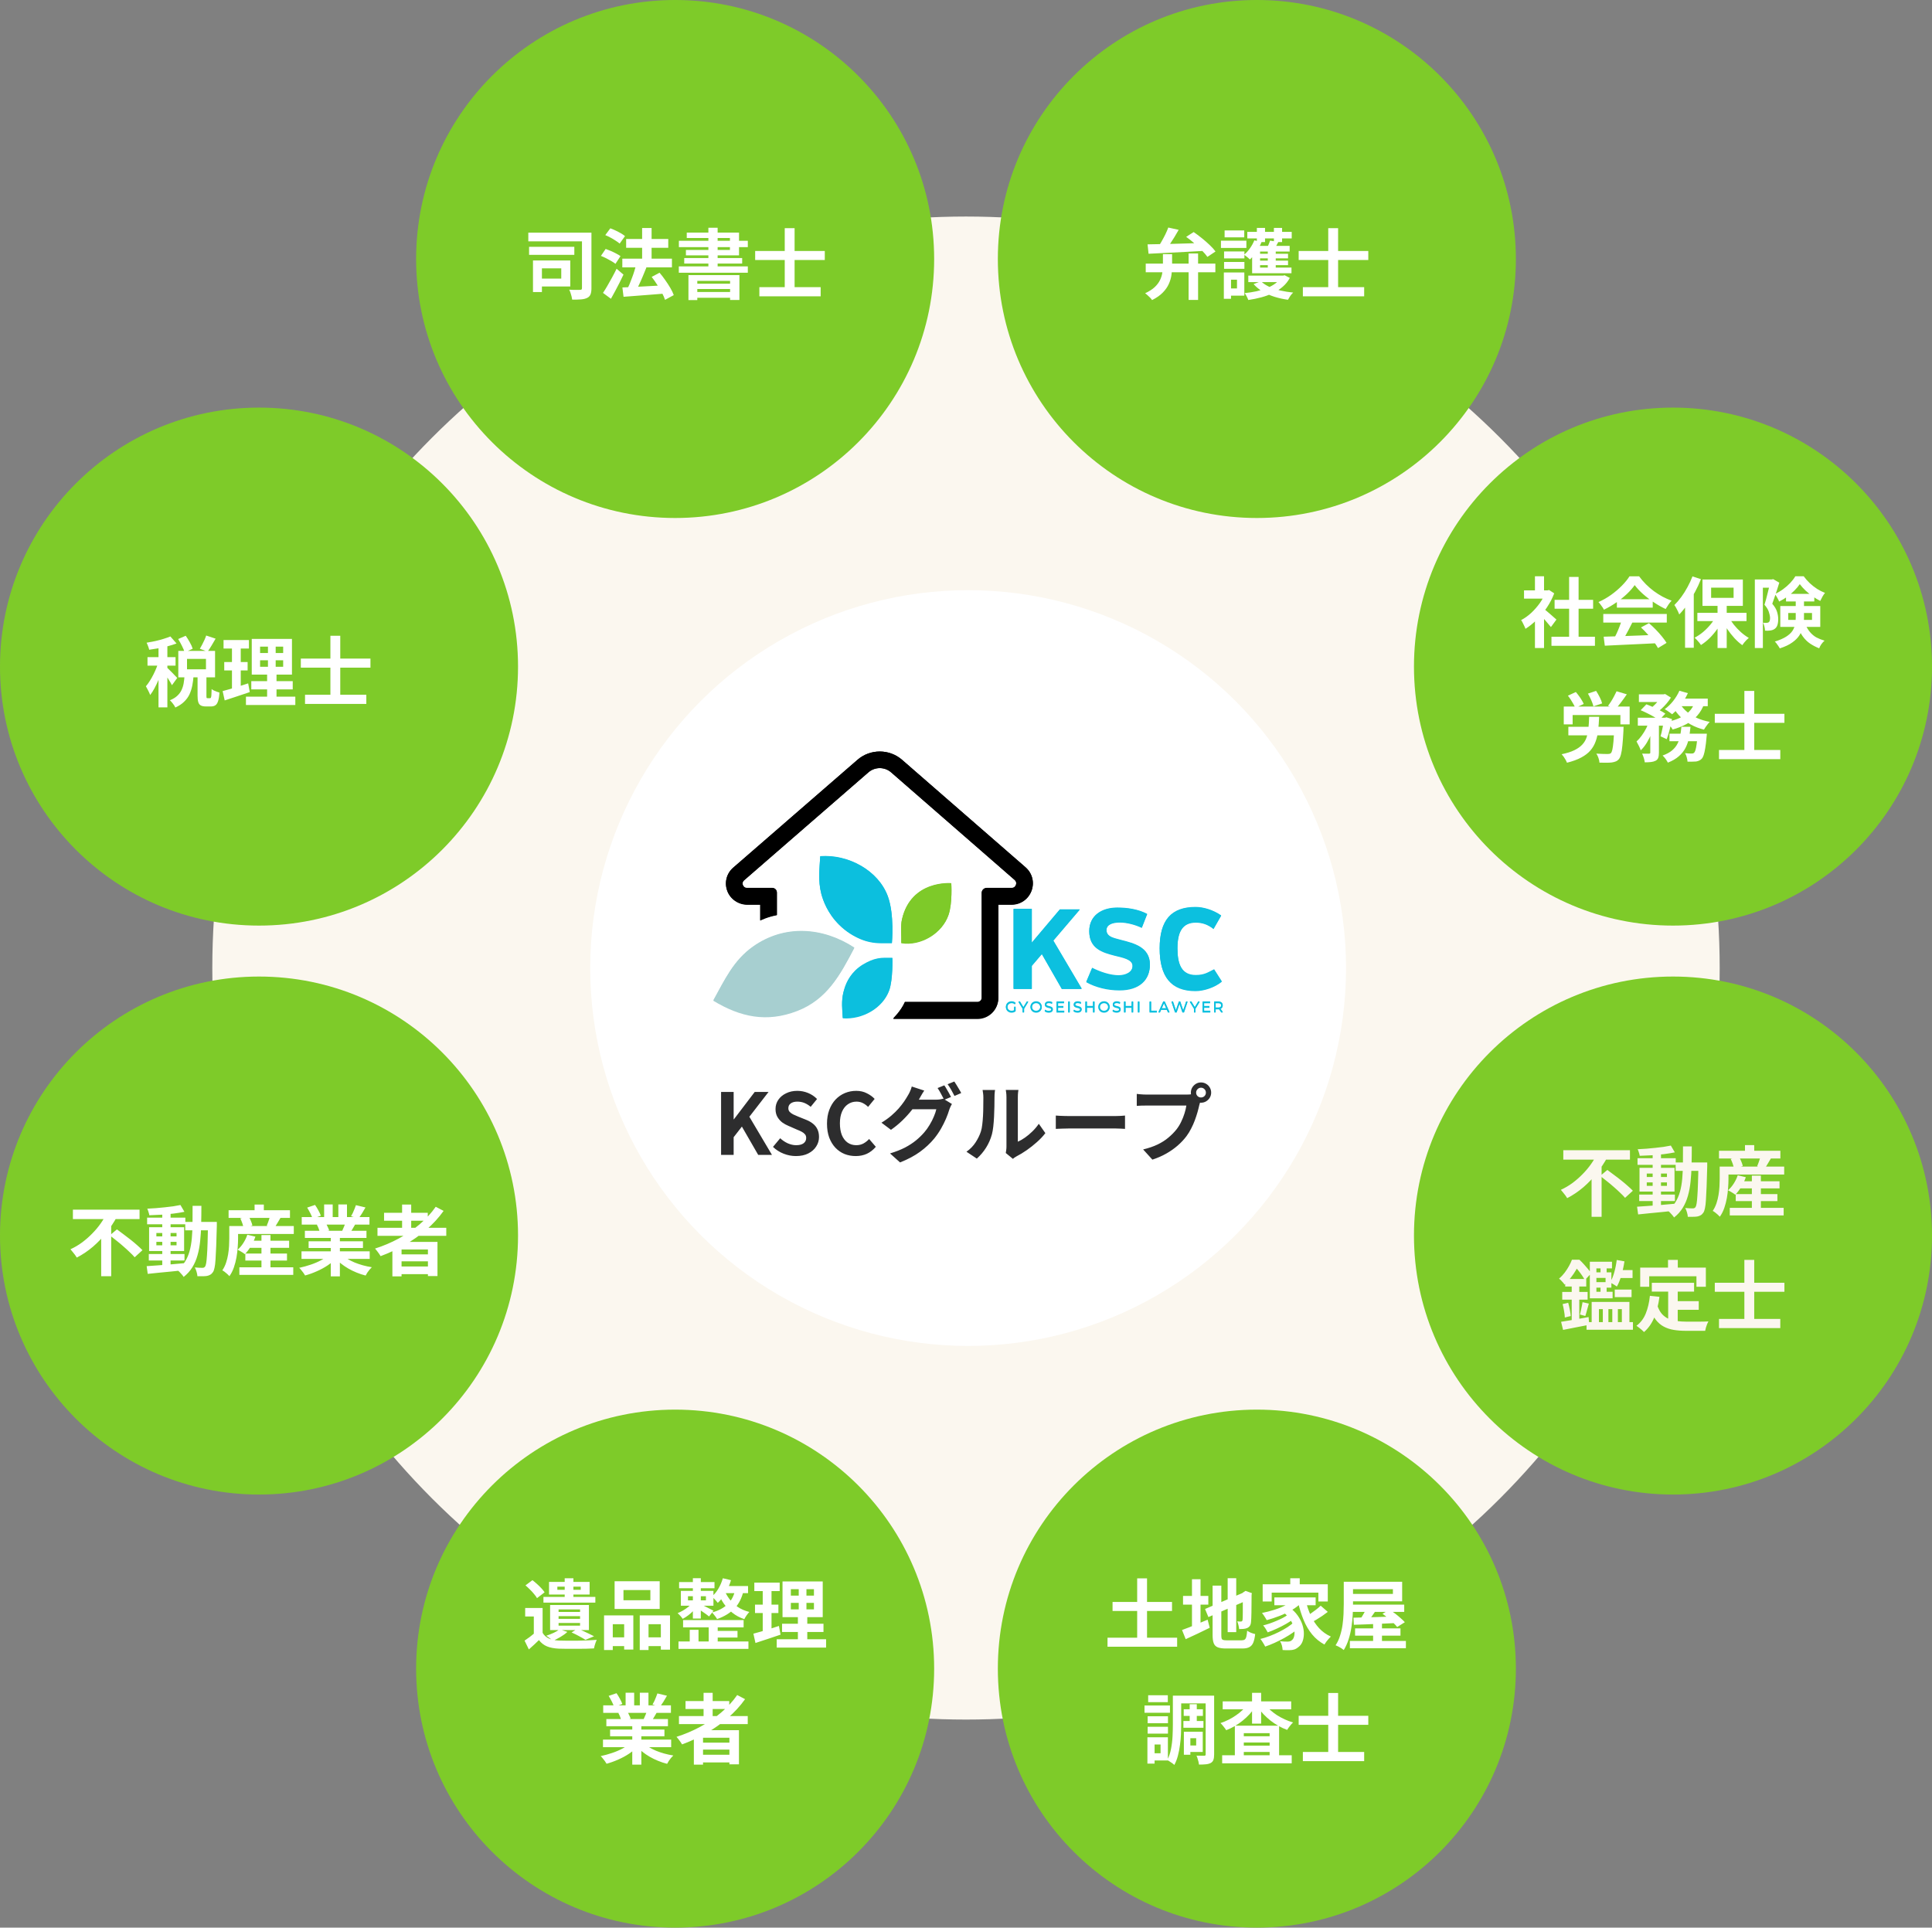 <svg width="455" height="454" viewBox="0 0 455 454" fill="none" xmlns="http://www.w3.org/2000/svg">
<rect x="0" y="0" width="455" height="454" fill="#808080" stroke="none"/>
<ellipse cx="227.5" cy="228" rx="177.5" ry="177" fill="#FBF7EF"/>
<circle cx="296" cy="393" r="61" fill="#7ECB29"/>
<path d="M262.016 377.298H276.02V379.422H262.016V377.298ZM260.828 385.722H277.226V387.846H260.828V385.722ZM267.812 371.736H270.134V387.18H267.812V371.736ZM289.124 371.7H291.14V384.408H289.124V371.7ZM283.796 378.954L293.12 374.976L293.894 376.83L284.588 380.862L283.796 378.954ZM285.578 373.446H287.63V385.11C287.63 385.458 287.654 385.722 287.702 385.902C287.762 386.07 287.882 386.184 288.062 386.244C288.254 386.304 288.53 386.334 288.89 386.334C288.998 386.334 289.166 386.334 289.394 386.334C289.634 386.334 289.898 386.334 290.186 386.334C290.486 386.334 290.78 386.334 291.068 386.334C291.368 386.334 291.632 386.334 291.86 386.334C292.1 386.334 292.28 386.334 292.4 386.334C292.724 386.334 292.97 386.274 293.138 386.154C293.306 386.034 293.432 385.812 293.516 385.488C293.6 385.164 293.666 384.69 293.714 384.066C293.942 384.234 294.236 384.396 294.596 384.552C294.968 384.696 295.304 384.798 295.604 384.858C295.508 385.71 295.358 386.382 295.154 386.874C294.95 387.366 294.644 387.72 294.236 387.936C293.828 388.152 293.276 388.26 292.58 388.26C292.46 388.26 292.268 388.26 292.004 388.26C291.74 388.26 291.446 388.26 291.122 388.26C290.798 388.26 290.474 388.26 290.15 388.26C289.826 388.26 289.532 388.26 289.268 388.26C289.016 388.26 288.836 388.26 288.728 388.26C287.912 388.26 287.27 388.17 286.802 387.99C286.346 387.81 286.028 387.492 285.848 387.036C285.668 386.58 285.578 385.938 285.578 385.11V373.446ZM292.706 375.21H292.562L292.94 374.94L293.336 374.688L294.83 375.228L294.758 375.588C294.758 376.44 294.752 377.22 294.74 377.928C294.74 378.624 294.734 379.242 294.722 379.782C294.722 380.31 294.71 380.754 294.686 381.114C294.674 381.474 294.656 381.744 294.632 381.924C294.608 382.344 294.518 382.674 294.362 382.914C294.206 383.142 293.99 383.316 293.714 383.436C293.45 383.556 293.138 383.628 292.778 383.652C292.43 383.676 292.112 383.688 291.824 383.688C291.8 383.412 291.746 383.1 291.662 382.752C291.578 382.392 291.482 382.098 291.374 381.87C291.53 381.882 291.692 381.894 291.86 381.906C292.028 381.906 292.154 381.906 292.238 381.906C292.346 381.906 292.43 381.882 292.49 381.834C292.562 381.786 292.61 381.678 292.634 381.51C292.646 381.426 292.658 381.234 292.67 380.934C292.682 380.634 292.688 380.232 292.688 379.728C292.688 379.212 292.688 378.582 292.688 377.838C292.7 377.082 292.706 376.206 292.706 375.21ZM278.612 375.876H284.57V377.928H278.612V375.876ZM280.718 371.952H282.734V383.886H280.718V371.952ZM278.378 383.904C278.87 383.724 279.446 383.508 280.106 383.256C280.766 382.992 281.462 382.704 282.194 382.392C282.938 382.08 283.676 381.774 284.408 381.474L284.894 383.382C283.934 383.862 282.956 384.336 281.96 384.804C280.976 385.272 280.07 385.692 279.242 386.064L278.378 383.904ZM303.866 371.718H306.098V374.292H303.866V371.718ZM297.368 373.14H312.704V377.19H310.49V375.102H299.492V377.19H297.368V373.14ZM300.122 376.236H309.842V378.072H300.122V376.236ZM301.868 379.458L303.542 378.486C304.394 379.074 305.078 379.734 305.594 380.466C306.11 381.186 306.488 381.924 306.728 382.68C306.968 383.424 307.082 384.144 307.07 384.84C307.058 385.524 306.944 386.136 306.728 386.676C306.512 387.204 306.206 387.612 305.81 387.9C305.474 388.188 305.138 388.386 304.802 388.494C304.478 388.602 304.076 388.656 303.596 388.656C303.38 388.668 303.14 388.668 302.876 388.656C302.612 388.644 302.342 388.632 302.066 388.62C302.054 388.32 302 387.972 301.904 387.576C301.808 387.192 301.658 386.85 301.454 386.55C301.79 386.574 302.102 386.598 302.39 386.622C302.69 386.634 302.954 386.64 303.182 386.64C303.41 386.64 303.614 386.616 303.794 386.568C303.974 386.52 304.136 386.418 304.28 386.262C304.496 386.094 304.652 385.836 304.748 385.488C304.856 385.128 304.892 384.708 304.856 384.228C304.832 383.736 304.712 383.22 304.496 382.68C304.292 382.128 303.974 381.576 303.542 381.024C303.122 380.472 302.564 379.95 301.868 379.458ZM304.73 376.704L306.512 377.46C305.876 378.108 305.108 378.696 304.208 379.224C303.308 379.74 302.348 380.196 301.328 380.592C300.32 380.988 299.318 381.318 298.322 381.582C298.25 381.438 298.148 381.264 298.016 381.06C297.884 380.844 297.746 380.628 297.602 380.412C297.458 380.196 297.326 380.022 297.206 379.89C298.178 379.698 299.138 379.452 300.086 379.152C301.046 378.852 301.928 378.498 302.732 378.09C303.536 377.67 304.202 377.208 304.73 376.704ZM303.326 380.286L304.712 381.258C304.22 381.642 303.62 382.038 302.912 382.446C302.204 382.854 301.466 383.232 300.698 383.58C299.942 383.928 299.228 384.222 298.556 384.462C298.436 384.222 298.274 383.94 298.07 383.616C297.866 383.292 297.668 383.028 297.476 382.824C297.956 382.704 298.466 382.554 299.006 382.374C299.558 382.182 300.098 381.972 300.626 381.744C301.166 381.516 301.67 381.282 302.138 381.042C302.606 380.79 303.002 380.538 303.326 380.286ZM304.784 382.014L306.26 383.112C305.78 383.568 305.21 384.024 304.55 384.48C303.902 384.936 303.2 385.374 302.444 385.794C301.7 386.202 300.944 386.58 300.176 386.928C299.408 387.276 298.67 387.57 297.962 387.81C297.83 387.534 297.656 387.228 297.44 386.892C297.236 386.544 297.032 386.25 296.828 386.01C297.536 385.842 298.268 385.614 299.024 385.326C299.78 385.038 300.518 384.714 301.238 384.354C301.958 383.994 302.624 383.616 303.236 383.22C303.848 382.812 304.364 382.41 304.784 382.014ZM307.502 377.01C307.802 378.27 308.21 379.452 308.726 380.556C309.242 381.66 309.884 382.632 310.652 383.472C311.432 384.312 312.356 384.972 313.424 385.452C313.268 385.596 313.094 385.776 312.902 385.992C312.71 386.208 312.524 386.436 312.344 386.676C312.176 386.916 312.032 387.132 311.912 387.324C310.784 386.712 309.818 385.92 309.014 384.948C308.21 383.964 307.544 382.836 307.016 381.564C306.488 380.28 306.05 378.888 305.702 377.388L307.502 377.01ZM311.03 378.18L312.704 379.638C312.296 379.95 311.858 380.268 311.39 380.592C310.922 380.904 310.46 381.198 310.004 381.474C309.548 381.738 309.122 381.978 308.726 382.194L307.358 380.88C307.73 380.664 308.138 380.406 308.582 380.106C309.038 379.794 309.482 379.47 309.914 379.134C310.346 378.798 310.718 378.48 311.03 378.18ZM316.466 372.546H318.644V377.766C318.644 378.546 318.62 379.41 318.572 380.358C318.524 381.306 318.422 382.272 318.266 383.256C318.122 384.24 317.9 385.194 317.6 386.118C317.312 387.03 316.934 387.864 316.466 388.62C316.334 388.5 316.148 388.362 315.908 388.206C315.68 388.062 315.44 387.924 315.188 387.792C314.948 387.672 314.732 387.576 314.54 387.504C314.996 386.808 315.35 386.046 315.602 385.218C315.866 384.39 316.058 383.544 316.178 382.68C316.298 381.804 316.376 380.946 316.412 380.106C316.448 379.266 316.466 378.486 316.466 377.766V372.546ZM317.672 372.546H330.218V377.154H317.672V375.408H328.04V374.292H317.672V372.546ZM318.266 377.928H330.704V379.638H318.266V377.928ZM319.13 383.526H329.822V385.236H319.13V383.526ZM317.906 386.478H331.1V388.188H317.906V386.478ZM323.378 382.176H325.466V387.648H323.378V382.176ZM318.752 381.006C319.604 380.982 320.576 380.958 321.668 380.934C322.772 380.898 323.936 380.862 325.16 380.826C326.396 380.778 327.62 380.736 328.832 380.7L328.778 382.266C327.602 382.314 326.414 382.368 325.214 382.428C324.014 382.476 322.868 382.524 321.776 382.572C320.684 382.608 319.706 382.644 318.842 382.68L318.752 381.006ZM322.046 378.306L324.224 379.026C323.84 379.602 323.444 380.172 323.036 380.736C322.64 381.3 322.268 381.78 321.92 382.176L320.264 381.51C320.468 381.222 320.678 380.892 320.894 380.52C321.122 380.148 321.338 379.77 321.542 379.386C321.746 378.99 321.914 378.63 322.046 378.306ZM325.592 380.088L327.266 379.098C327.674 379.374 328.106 379.686 328.562 380.034C329.018 380.382 329.444 380.736 329.84 381.096C330.248 381.444 330.584 381.768 330.848 382.068L329.048 383.202C328.82 382.902 328.514 382.572 328.13 382.212C327.746 381.84 327.332 381.468 326.888 381.096C326.444 380.724 326.012 380.388 325.592 380.088ZM278.774 402.57H283.292V404.136H278.774V402.57ZM278.702 405.342H283.418V406.926H278.702V405.342ZM280.178 401.382H281.852V406.278H280.178V401.382ZM277.28 399.366H284.732V401.184H277.28V399.366ZM279.656 407.862H283.256V412.632H279.656V411.102H281.708V409.392H279.656V407.862ZM278.81 407.862H280.34V413.28H278.81V407.862ZM283.94 399.366H285.938V413.208C285.938 413.724 285.884 414.138 285.776 414.45C285.68 414.774 285.476 415.026 285.164 415.206C284.864 415.374 284.486 415.482 284.03 415.53C283.574 415.578 283.022 415.602 282.374 415.602C282.35 415.41 282.308 415.182 282.248 414.918C282.188 414.666 282.116 414.414 282.032 414.162C281.96 413.91 281.876 413.688 281.78 413.496C282.152 413.508 282.518 413.514 282.878 413.514C283.25 413.514 283.502 413.514 283.634 413.514C283.754 413.514 283.832 413.49 283.868 413.442C283.916 413.394 283.94 413.304 283.94 413.172V399.366ZM276.218 399.366H278.18V406.116C278.18 406.824 278.162 407.598 278.126 408.438C278.09 409.278 278.012 410.13 277.892 410.994C277.784 411.858 277.622 412.698 277.406 413.514C277.19 414.33 276.908 415.056 276.56 415.692C276.452 415.572 276.29 415.434 276.074 415.278C275.87 415.134 275.654 414.99 275.426 414.846C275.21 414.702 275.03 414.6 274.886 414.54C275.306 413.748 275.606 412.866 275.786 411.894C275.978 410.91 276.098 409.914 276.146 408.906C276.194 407.898 276.218 406.968 276.218 406.116V399.366ZM270.278 404.226H275.066V405.864H270.278V404.226ZM270.404 399.276H275.03V400.896H270.404V399.276ZM270.278 406.692H275.066V408.312H270.278V406.692ZM269.54 401.688H275.534V403.398H269.54V401.688ZM271.268 409.176H275.048V414.63H271.268V412.938H273.32V410.868H271.268V409.176ZM270.224 409.176H271.916V415.368H270.224V409.176ZM287.828 413.406H304.208V415.296H287.828V413.406ZM291.842 408.924H300.122V410.4H291.842V408.924ZM291.842 411.138H300.122V412.632H291.842V411.138ZM290.816 406.44H301.238V414.45H299.006V408.204H292.922V414.522H290.816V406.44ZM287.954 400.716H304.082V402.588H287.954V400.716ZM294.866 398.7H297.008V405.954H294.866V398.7ZM293.858 401.328L295.622 401.994C295.238 402.594 294.794 403.17 294.29 403.722C293.786 404.274 293.234 404.79 292.634 405.27C292.046 405.738 291.428 406.164 290.78 406.548C290.132 406.92 289.466 407.238 288.782 407.502C288.626 407.25 288.416 406.962 288.152 406.638C287.9 406.302 287.66 406.032 287.432 405.828C288.08 405.612 288.716 405.348 289.34 405.036C289.964 404.724 290.558 404.37 291.122 403.974C291.698 403.578 292.214 403.158 292.67 402.714C293.138 402.27 293.534 401.808 293.858 401.328ZM297.89 401.346C298.226 401.814 298.634 402.27 299.114 402.714C299.594 403.146 300.122 403.554 300.698 403.938C301.286 404.31 301.904 404.646 302.552 404.946C303.2 405.246 303.86 405.492 304.532 405.684C304.376 405.816 304.208 405.99 304.028 406.206C303.848 406.41 303.68 406.62 303.524 406.836C303.38 407.052 303.248 407.25 303.128 407.43C302.432 407.178 301.754 406.866 301.094 406.494C300.434 406.122 299.804 405.702 299.204 405.234C298.604 404.754 298.046 404.244 297.53 403.704C297.026 403.164 296.576 402.6 296.18 402.012L297.89 401.346ZM306.836 412.632H321.272V414.792H306.836V412.632ZM305.846 404.118H322.244V406.242H305.846V404.118ZM312.812 398.736H315.134V414.144H312.812V398.736Z" fill="white"/>
<circle cx="159" cy="393" r="61" fill="#7ECB29"/>
<path d="M127.788 378.72V385.362H125.718V380.718H123.684V378.72H127.788ZM127.788 384.57C128.136 385.17 128.628 385.614 129.264 385.902C129.9 386.178 130.674 386.34 131.586 386.388C132.126 386.4 132.774 386.412 133.53 386.424C134.298 386.424 135.102 386.424 135.942 386.424C136.782 386.412 137.598 386.388 138.39 386.352C139.194 386.316 139.908 386.274 140.532 386.226C140.46 386.382 140.376 386.586 140.28 386.838C140.196 387.078 140.118 387.318 140.046 387.558C139.974 387.81 139.92 388.038 139.884 388.242C139.32 388.278 138.678 388.302 137.958 388.314C137.238 388.326 136.488 388.332 135.708 388.332C134.94 388.344 134.196 388.344 133.476 388.332C132.768 388.332 132.138 388.32 131.586 388.296C130.506 388.248 129.594 388.074 128.85 387.774C128.106 387.474 127.464 386.976 126.924 386.28C126.564 386.628 126.192 386.982 125.808 387.342C125.424 387.702 125.004 388.08 124.548 388.476L123.54 386.406C123.936 386.142 124.344 385.854 124.764 385.542C125.184 385.218 125.586 384.894 125.97 384.57H127.788ZM123.756 373.392L125.394 372.168C125.742 372.432 126.102 372.732 126.474 373.068C126.846 373.404 127.188 373.74 127.5 374.076C127.812 374.412 128.064 374.73 128.256 375.03L126.474 376.398C126.306 376.098 126.072 375.774 125.772 375.426C125.484 375.066 125.16 374.712 124.8 374.364C124.44 374.004 124.092 373.68 123.756 373.392ZM127.986 376.11H140.208V377.46H127.986V376.11ZM132.99 371.718H135.042V377.154H132.99V371.718ZM131.262 373.698V374.436H136.77V373.698H131.262ZM129.3 372.582H138.858V375.552H129.3V372.582ZM131.55 380.646V381.276H136.608V380.646H131.55ZM131.55 382.248V382.878H136.608V382.248H131.55ZM131.55 379.062V379.656H136.608V379.062H131.55ZM129.552 378.018H138.696V383.922H129.552V378.018ZM131.784 383.742L133.62 384.354C133.188 384.762 132.654 385.152 132.018 385.524C131.382 385.896 130.782 386.208 130.218 386.46C130.098 386.328 129.942 386.19 129.75 386.046C129.558 385.902 129.366 385.758 129.174 385.614C128.982 385.47 128.808 385.35 128.652 385.254C129.252 385.062 129.834 384.834 130.398 384.57C130.962 384.306 131.424 384.03 131.784 383.742ZM134.61 384.48L136.05 383.58C136.494 383.76 136.95 383.958 137.418 384.174C137.898 384.39 138.354 384.606 138.786 384.822C139.23 385.026 139.602 385.212 139.902 385.38L137.886 386.226C137.526 385.986 137.04 385.704 136.428 385.38C135.828 385.044 135.222 384.744 134.61 384.48ZM146.832 374.49V376.902H153.168V374.49H146.832ZM144.744 372.42H155.364V378.954H144.744V372.42ZM142.26 380.466H149.154V388.512H146.994V382.536H144.312V388.62H142.26V380.466ZM150.666 380.466H157.794V388.53H155.634V382.536H152.736V388.62H150.666V380.466ZM143.16 385.632H147.894V387.702H143.16V385.632ZM151.656 385.632H156.696V387.702H151.656V385.632ZM160.872 381.564H175.128V383.274H160.872V381.564ZM159.936 372.618H168.27V374.076H159.936V372.618ZM168.072 384.12H173.688V385.686H168.072V384.12ZM159.792 386.604H176.262V388.35H159.792V386.604ZM166.902 382.266H169.026V387.432H166.902V382.266ZM163.176 371.7H165.048V381.204H163.176V371.7ZM162.438 383.868H164.508V387.594H162.438V383.868ZM162.024 375.948V376.92H166.254V375.948H162.024ZM160.35 374.688H168.018V378.18H160.35V374.688ZM165.12 377.874C165.264 377.934 165.468 378.036 165.732 378.18C166.008 378.312 166.302 378.462 166.614 378.63C166.926 378.786 167.208 378.93 167.46 379.062C167.724 379.194 167.916 379.296 168.036 379.368L166.992 380.718C166.824 380.574 166.614 380.412 166.362 380.232C166.122 380.052 165.858 379.866 165.57 379.674C165.294 379.482 165.024 379.302 164.76 379.134C164.496 378.954 164.274 378.81 164.094 378.702L165.12 377.874ZM170.232 371.718L172.158 372.168C171.846 373.212 171.42 374.208 170.88 375.156C170.34 376.104 169.728 376.89 169.044 377.514C168.948 377.382 168.816 377.22 168.648 377.028C168.48 376.836 168.306 376.65 168.126 376.47C167.946 376.278 167.784 376.128 167.64 376.02C168.252 375.516 168.774 374.886 169.206 374.13C169.65 373.374 169.992 372.57 170.232 371.718ZM170.268 373.554H176.172V375.228H169.44L170.268 373.554ZM173.166 374.328L175.146 374.508C174.738 376.332 174.012 377.778 172.968 378.846C171.924 379.914 170.562 380.742 168.882 381.33C168.81 381.186 168.702 381.018 168.558 380.826C168.426 380.634 168.276 380.442 168.108 380.25C167.952 380.046 167.808 379.89 167.676 379.782C169.212 379.362 170.436 378.714 171.348 377.838C172.272 376.962 172.878 375.792 173.166 374.328ZM170.61 374.526C170.874 375.21 171.258 375.894 171.762 376.578C172.266 377.262 172.908 377.88 173.688 378.432C174.468 378.972 175.398 379.38 176.478 379.656C176.286 379.848 176.07 380.112 175.83 380.448C175.602 380.784 175.422 381.084 175.29 381.348C174.186 380.976 173.232 380.46 172.428 379.8C171.636 379.14 170.97 378.42 170.43 377.64C169.902 376.848 169.5 376.068 169.224 375.3L170.61 374.526ZM162.996 377.622L164.328 378.198C164.052 378.57 163.716 378.954 163.32 379.35C162.936 379.746 162.522 380.112 162.078 380.448C161.634 380.784 161.202 381.06 160.782 381.276C160.65 381.072 160.464 380.838 160.224 380.574C159.984 380.31 159.768 380.1 159.576 379.944C159.984 379.776 160.398 379.572 160.818 379.332C161.25 379.08 161.658 378.804 162.042 378.504C162.426 378.204 162.744 377.91 162.996 377.622ZM186.252 377.514V379.044H191.688V377.514H186.252ZM186.252 374.292V375.804H191.688V374.292H186.252ZM184.29 372.474H193.758V380.88H184.29V372.474ZM184.182 382.428H193.938V384.372H184.182V382.428ZM182.922 386.082H194.55V388.044H182.922V386.082ZM177.648 372.744H183.624V374.742H177.648V372.744ZM177.81 377.928H183.318V379.908H177.81V377.928ZM177.432 384.768C177.96 384.624 178.548 384.462 179.196 384.282C179.856 384.09 180.552 383.88 181.284 383.652C182.016 383.412 182.736 383.178 183.444 382.95L183.822 385.002C182.814 385.338 181.794 385.68 180.762 386.028C179.73 386.376 178.782 386.688 177.918 386.964L177.432 384.768ZM179.628 373.536H181.698V384.588L179.628 384.93V373.536ZM188.106 373.248H189.924V380.016H190.122V387H187.908V380.016H188.106V373.248ZM142.008 409.716H158.064V411.498H142.008V409.716ZM142.062 401.652H158.01V403.416H142.062V401.652ZM142.8 404.874H157.308V406.566H142.8V404.874ZM143.682 407.358H156.48V408.924H143.682V407.358ZM148.902 405.72H151.044V415.62H148.902V405.72ZM147.336 398.682H149.352V402.498H147.336V398.682ZM150.684 398.682H152.718V402.372H150.684V398.682ZM148.506 410.508L150.216 411.282C149.652 411.906 148.968 412.488 148.164 413.028C147.372 413.556 146.52 414.018 145.608 414.414C144.696 414.822 143.778 415.152 142.854 415.404C142.758 415.224 142.626 415.02 142.458 414.792C142.302 414.576 142.134 414.36 141.954 414.144C141.786 413.928 141.624 413.748 141.468 413.604C142.368 413.412 143.262 413.166 144.15 412.866C145.05 412.566 145.878 412.212 146.634 411.804C147.39 411.396 148.014 410.964 148.506 410.508ZM151.476 410.454C151.848 410.814 152.292 411.156 152.808 411.48C153.324 411.792 153.888 412.08 154.5 412.344C155.124 412.596 155.778 412.818 156.462 413.01C157.158 413.202 157.86 413.352 158.568 413.46C158.4 413.628 158.22 413.82 158.028 414.036C157.848 414.264 157.674 414.498 157.506 414.738C157.35 414.99 157.218 415.218 157.11 415.422C156.39 415.242 155.682 415.008 154.986 414.72C154.302 414.444 153.648 414.126 153.024 413.766C152.4 413.406 151.812 413.004 151.26 412.56C150.708 412.116 150.222 411.642 149.802 411.138L151.476 410.454ZM154.824 398.844L157.074 399.384C156.798 399.876 156.516 400.356 156.228 400.824C155.94 401.28 155.676 401.67 155.436 401.994L153.672 401.454C153.816 401.214 153.96 400.944 154.104 400.644C154.248 400.332 154.38 400.02 154.5 399.708C154.632 399.384 154.74 399.096 154.824 398.844ZM152.448 402.696L154.734 403.236C154.482 403.656 154.242 404.064 154.014 404.46C153.786 404.844 153.582 405.174 153.402 405.45L151.566 404.946C151.722 404.61 151.884 404.238 152.052 403.83C152.22 403.41 152.352 403.032 152.448 402.696ZM143.34 399.42L145.194 398.79C145.458 399.162 145.722 399.594 145.986 400.086C146.25 400.566 146.442 400.98 146.562 401.328L144.618 402.048C144.522 401.688 144.348 401.262 144.096 400.77C143.844 400.278 143.592 399.828 143.34 399.42ZM145.626 403.452L147.732 403.11C147.888 403.362 148.038 403.65 148.182 403.974C148.338 404.286 148.452 404.562 148.524 404.802L146.328 405.18C146.268 404.952 146.172 404.67 146.04 404.334C145.908 403.998 145.77 403.704 145.626 403.452ZM159.9 404.172H176.1V406.062H159.9V404.172ZM161.448 400.644H171.744V402.516H161.448V400.644ZM164.634 410.436H172.662V412.074H164.634V410.436ZM164.634 413.28H172.662V415.098H164.634V413.28ZM165.696 398.7H167.838V405.234H165.696V398.7ZM173.616 399.222L175.47 400.194C174.306 401.826 172.938 403.314 171.366 404.658C169.794 406.002 168.096 407.19 166.272 408.222C164.46 409.254 162.582 410.13 160.638 410.85C160.554 410.694 160.434 410.508 160.278 410.292C160.122 410.064 159.954 409.836 159.774 409.608C159.606 409.38 159.456 409.2 159.324 409.068C161.28 408.444 163.146 407.652 164.922 406.692C166.71 405.732 168.342 404.622 169.818 403.362C171.306 402.102 172.572 400.722 173.616 399.222ZM163.41 407.502H174.03V415.548H171.78V409.284H165.57V415.62H163.41V407.502Z" fill="white"/>
<circle cx="394" cy="291" r="61" fill="#7ECB29"/>
<path d="M368.17 270.906H383.866V273.12H368.17V270.906ZM376.864 276.954L378.538 275.55C379.018 275.898 379.534 276.282 380.086 276.702C380.65 277.11 381.208 277.536 381.76 277.98C382.324 278.424 382.846 278.862 383.326 279.294C383.806 279.714 384.214 280.098 384.55 280.446L382.714 282.12C382.414 281.76 382.03 281.364 381.562 280.932C381.106 280.488 380.608 280.032 380.068 279.564C379.54 279.096 378.994 278.64 378.43 278.196C377.878 277.752 377.356 277.338 376.864 276.954ZM376.144 271.734L378.538 272.58C377.854 273.84 377.038 275.07 376.09 276.27C375.154 277.47 374.098 278.58 372.922 279.6C371.746 280.608 370.468 281.472 369.088 282.192C368.98 282 368.836 281.784 368.656 281.544C368.476 281.304 368.29 281.07 368.098 280.842C367.918 280.602 367.75 280.398 367.594 280.23C368.566 279.786 369.484 279.246 370.348 278.61C371.212 277.962 372.01 277.26 372.742 276.504C373.486 275.748 374.14 274.968 374.704 274.164C375.28 273.348 375.76 272.538 376.144 271.734ZM374.83 276.09L377.188 273.732V286.584H374.83V276.09ZM386.044 281.346H394.45V282.876H386.044V281.346ZM385.648 272.778H394.648V274.344H385.648V272.778ZM389.212 271.518H391.174V284.424H389.212V271.518ZM385.54 284.208C386.296 284.16 387.16 284.1 388.132 284.028C389.104 283.956 390.13 283.878 391.21 283.794C392.302 283.698 393.388 283.602 394.468 283.506L394.486 285.144C393.466 285.252 392.434 285.36 391.39 285.468C390.358 285.576 389.362 285.672 388.402 285.756C387.454 285.852 386.584 285.942 385.792 286.026L385.54 284.208ZM387.826 278.484V279.294H392.578V278.484H387.826ZM387.826 276.396V277.206H392.578V276.396H387.826ZM386.116 275.046H394.36V280.644H386.116V275.046ZM393.496 269.808L394.432 271.41C393.676 271.566 392.824 271.704 391.876 271.824C390.94 271.932 389.98 272.022 388.996 272.094C388.012 272.154 387.07 272.196 386.17 272.22C386.134 271.992 386.068 271.734 385.972 271.446C385.888 271.146 385.792 270.888 385.684 270.672C386.356 270.636 387.046 270.594 387.754 270.546C388.462 270.486 389.158 270.42 389.842 270.348C390.538 270.276 391.192 270.198 391.804 270.114C392.428 270.018 392.992 269.916 393.496 269.808ZM394.63 273.786H400.876V275.766H394.63V273.786ZM399.994 273.786H402.064C402.064 273.786 402.064 273.846 402.064 273.966C402.064 274.086 402.064 274.224 402.064 274.38C402.064 274.524 402.064 274.644 402.064 274.74C402.016 276.588 401.968 278.16 401.92 279.456C401.872 280.74 401.818 281.802 401.758 282.642C401.71 283.47 401.632 284.118 401.524 284.586C401.428 285.054 401.308 285.39 401.164 285.594C400.96 285.894 400.744 286.104 400.516 286.224C400.3 286.356 400.042 286.452 399.742 286.512C399.466 286.56 399.13 286.584 398.734 286.584C398.338 286.596 397.924 286.596 397.492 286.584C397.48 286.284 397.414 285.936 397.294 285.54C397.186 285.144 397.048 284.802 396.88 284.514C397.264 284.55 397.618 284.574 397.942 284.586C398.266 284.598 398.512 284.604 398.68 284.604C398.824 284.604 398.944 284.58 399.04 284.532C399.136 284.484 399.226 284.406 399.31 284.298C399.406 284.154 399.49 283.878 399.562 283.47C399.634 283.05 399.694 282.456 399.742 281.688C399.802 280.908 399.85 279.906 399.886 278.682C399.934 277.458 399.97 275.976 399.994 274.236V273.786ZM396.358 270.006H398.428C398.428 271.542 398.41 273 398.374 274.38C398.35 275.76 398.272 277.062 398.14 278.286C398.02 279.498 397.81 280.626 397.51 281.67C397.222 282.702 396.814 283.644 396.286 284.496C395.758 285.348 395.08 286.098 394.252 286.746C394.144 286.566 394 286.374 393.82 286.17C393.652 285.966 393.472 285.768 393.28 285.576C393.1 285.396 392.92 285.246 392.74 285.126C393.496 284.55 394.108 283.89 394.576 283.146C395.044 282.39 395.404 281.556 395.656 280.644C395.908 279.72 396.082 278.712 396.178 277.62C396.274 276.516 396.328 275.334 396.34 274.074C396.352 272.802 396.358 271.446 396.358 270.006ZM409.174 278.214H419.092V279.888H409.174V278.214ZM408.778 281.238H418.588V282.894H408.778V281.238ZM407.374 284.478H420.064V286.26H407.374V284.478ZM412.576 276.882H414.7V285.576H412.576V276.882ZM409.246 276.81L411.154 277.26C410.878 278.052 410.518 278.814 410.074 279.546C409.63 280.266 409.162 280.878 408.67 281.382C408.538 281.274 408.37 281.154 408.166 281.022C407.962 280.89 407.752 280.764 407.536 280.644C407.32 280.512 407.128 280.41 406.96 280.338C407.464 279.906 407.914 279.378 408.31 278.754C408.718 278.118 409.03 277.47 409.246 276.81ZM406.186 274.758H420.19V276.63H406.186V274.758ZM404.836 271.032H419.29V272.85H404.836V271.032ZM410.956 269.7H413.134V272.094H410.956V269.7ZM404.998 274.758H407.068V277.692C407.068 278.328 407.038 279.03 406.978 279.798C406.93 280.566 406.834 281.352 406.69 282.156C406.546 282.96 406.342 283.746 406.078 284.514C405.814 285.27 405.466 285.954 405.034 286.566C404.926 286.434 404.764 286.272 404.548 286.08C404.344 285.9 404.134 285.726 403.918 285.558C403.702 285.39 403.516 285.27 403.36 285.198C403.732 284.646 404.026 284.046 404.242 283.398C404.458 282.75 404.62 282.09 404.728 281.418C404.836 280.746 404.908 280.092 404.944 279.456C404.98 278.82 404.998 278.232 404.998 277.692V274.758ZM407.59 272.958L409.552 272.454C409.744 272.778 409.924 273.15 410.092 273.57C410.272 273.978 410.386 274.332 410.434 274.632L408.346 275.208C408.31 274.908 408.22 274.548 408.076 274.128C407.932 273.708 407.77 273.318 407.59 272.958ZM414.628 272.274L417.094 272.778C416.818 273.234 416.554 273.678 416.302 274.11C416.05 274.542 415.816 274.908 415.6 275.208L413.818 274.686C413.926 274.446 414.028 274.188 414.124 273.912C414.232 273.624 414.328 273.342 414.412 273.066C414.496 272.778 414.568 272.514 414.628 272.274ZM380.284 303.72H384.244V305.502H380.284V303.72ZM374.416 304.242H379.78V305.79H374.416V304.242ZM376.936 297.852H378.376V300.264H376.936V297.852ZM376.936 302.514H378.376V305.016H376.936V302.514ZM373.642 311.388H384.568V313.188H373.642V311.388ZM374.416 297.168H379.636V298.734H375.964V305.286H374.416V297.168ZM375.316 299.67H379.492V303.27H375.352V301.974H378.124V300.984H375.316V299.67ZM380.752 296.754L382.57 297.078C382.402 298.194 382.162 299.286 381.85 300.354C381.55 301.41 381.196 302.298 380.788 303.018C380.68 302.922 380.524 302.814 380.32 302.694C380.128 302.562 379.93 302.442 379.726 302.334C379.522 302.214 379.342 302.118 379.186 302.046C379.582 301.398 379.912 300.6 380.176 299.652C380.44 298.704 380.632 297.738 380.752 296.754ZM367.648 311.316C368.476 311.184 369.466 311.022 370.618 310.83C371.782 310.626 372.952 310.416 374.128 310.2L374.272 312.018C373.204 312.234 372.124 312.444 371.032 312.648C369.952 312.864 368.98 313.056 368.116 313.224L367.648 311.316ZM368.62 301.236H373.57V303H368.62V301.236ZM367.918 304.278H373.894V306.096H367.918V304.278ZM368.008 307.14L369.322 306.834C369.466 307.326 369.592 307.866 369.7 308.454C369.82 309.03 369.892 309.528 369.916 309.948L368.53 310.308C368.518 309.876 368.458 309.366 368.35 308.778C368.254 308.19 368.14 307.644 368.008 307.14ZM372.706 306.69L374.182 307.032C374.026 307.536 373.882 308.052 373.75 308.58C373.618 309.108 373.486 309.564 373.354 309.948L372.094 309.606C372.166 309.342 372.238 309.036 372.31 308.688C372.394 308.34 372.466 307.992 372.526 307.644C372.598 307.284 372.658 306.966 372.706 306.69ZM370.15 301.938H371.932V311.334L370.15 311.604V301.938ZM381.112 299.13H384.478V301.002H380.572L381.112 299.13ZM374.848 306.636H383.74V312.162H381.958V308.328H381.022V312.162H379.708V308.328H378.79V312.162H377.476V308.328H376.558V312.162H374.848V306.636ZM370.204 296.7H371.338V297.096H371.95V297.672C371.722 298.128 371.446 298.632 371.122 299.184C370.81 299.724 370.432 300.282 369.988 300.858C369.556 301.434 369.046 301.998 368.458 302.55C368.374 302.406 368.254 302.244 368.098 302.064C367.942 301.884 367.78 301.71 367.612 301.542C367.456 301.374 367.306 301.248 367.162 301.164C367.666 300.72 368.11 300.246 368.494 299.742C368.878 299.226 369.214 298.71 369.502 298.194C369.79 297.678 370.024 297.18 370.204 296.7ZM370.438 296.7H371.968C372.304 297.012 372.646 297.36 372.994 297.744C373.342 298.116 373.672 298.494 373.984 298.878C374.296 299.25 374.542 299.592 374.722 299.904L373.246 301.506C373.09 301.194 372.874 300.834 372.598 300.426C372.322 300.018 372.022 299.616 371.698 299.22C371.374 298.812 371.062 298.47 370.762 298.194H370.438V296.7ZM389.014 302.136H398.968V304.206H389.014V302.136ZM394 306.456H400.066V308.49H394V306.456ZM392.866 303.342H395.116V312.036L392.866 311.766V303.342ZM388.564 305.196L390.814 305.43C390.574 307.266 390.166 308.886 389.59 310.29C389.014 311.694 388.21 312.84 387.178 313.728C387.058 313.596 386.89 313.434 386.674 313.242C386.458 313.05 386.23 312.864 385.99 312.684C385.762 312.504 385.564 312.36 385.396 312.252C386.368 311.532 387.1 310.566 387.592 309.354C388.084 308.13 388.408 306.744 388.564 305.196ZM390.31 307.464C390.586 308.28 390.946 308.946 391.39 309.462C391.846 309.966 392.368 310.35 392.956 310.614C393.556 310.866 394.21 311.04 394.918 311.136C395.626 311.232 396.376 311.28 397.168 311.28C397.36 311.28 397.618 311.28 397.942 311.28C398.278 311.28 398.644 311.28 399.04 311.28C399.448 311.28 399.862 311.28 400.282 311.28C400.702 311.268 401.092 311.262 401.452 311.262C401.812 311.25 402.112 311.238 402.352 311.226C402.244 311.406 402.136 311.628 402.028 311.892C401.932 312.144 401.842 312.408 401.758 312.684C401.674 312.96 401.614 313.212 401.578 313.44H400.66H397.06C396.016 313.44 395.056 313.368 394.18 313.224C393.304 313.08 392.512 312.816 391.804 312.432C391.108 312.06 390.484 311.52 389.932 310.812C389.392 310.104 388.93 309.18 388.546 308.04L390.31 307.464ZM392.83 296.736H395.134V300.012H392.83V296.736ZM386.278 298.554H401.74V303.072H399.526V300.588H388.402V303.072H386.278V298.554ZM404.836 310.632H419.272V312.792H404.836V310.632ZM403.846 302.118H420.244V304.242H403.846V302.118ZM410.812 296.736H413.134V312.144H410.812V296.736Z" fill="#FBF7EF"/>
<circle cx="61" cy="291" r="61" fill="#7ECB29"/>
<path d="M17.17 284.906H32.866V287.12H17.17V284.906ZM25.864 290.954L27.538 289.55C28.018 289.898 28.534 290.282 29.086 290.702C29.65 291.11 30.208 291.536 30.76 291.98C31.324 292.424 31.846 292.862 32.326 293.294C32.806 293.714 33.214 294.098 33.55 294.446L31.714 296.12C31.414 295.76 31.03 295.364 30.562 294.932C30.106 294.488 29.608 294.032 29.068 293.564C28.54 293.096 27.994 292.64 27.43 292.196C26.878 291.752 26.356 291.338 25.864 290.954ZM25.144 285.734L27.538 286.58C26.854 287.84 26.038 289.07 25.09 290.27C24.154 291.47 23.098 292.58 21.922 293.6C20.746 294.608 19.468 295.472 18.088 296.192C17.98 296 17.836 295.784 17.656 295.544C17.476 295.304 17.29 295.07 17.098 294.842C16.918 294.602 16.75 294.398 16.594 294.23C17.566 293.786 18.484 293.246 19.348 292.61C20.212 291.962 21.01 291.26 21.742 290.504C22.486 289.748 23.14 288.968 23.704 288.164C24.28 287.348 24.76 286.538 25.144 285.734ZM23.83 290.09L26.188 287.732V300.584H23.83V290.09ZM35.044 295.346H43.45V296.876H35.044V295.346ZM34.648 286.778H43.648V288.344H34.648V286.778ZM38.212 285.518H40.174V298.424H38.212V285.518ZM34.54 298.208C35.296 298.16 36.16 298.1 37.132 298.028C38.104 297.956 39.13 297.878 40.21 297.794C41.302 297.698 42.388 297.602 43.468 297.506L43.486 299.144C42.466 299.252 41.434 299.36 40.39 299.468C39.358 299.576 38.362 299.672 37.402 299.756C36.454 299.852 35.584 299.942 34.792 300.026L34.54 298.208ZM36.826 292.484V293.294H41.578V292.484H36.826ZM36.826 290.396V291.206H41.578V290.396H36.826ZM35.116 289.046H43.36V294.644H35.116V289.046ZM42.496 283.808L43.432 285.41C42.676 285.566 41.824 285.704 40.876 285.824C39.94 285.932 38.98 286.022 37.996 286.094C37.012 286.154 36.07 286.196 35.17 286.22C35.134 285.992 35.068 285.734 34.972 285.446C34.888 285.146 34.792 284.888 34.684 284.672C35.356 284.636 36.046 284.594 36.754 284.546C37.462 284.486 38.158 284.42 38.842 284.348C39.538 284.276 40.192 284.198 40.804 284.114C41.428 284.018 41.992 283.916 42.496 283.808ZM43.63 287.786H49.876V289.766H43.63V287.786ZM48.994 287.786H51.064C51.064 287.786 51.064 287.846 51.064 287.966C51.064 288.086 51.064 288.224 51.064 288.38C51.064 288.524 51.064 288.644 51.064 288.74C51.016 290.588 50.968 292.16 50.92 293.456C50.872 294.74 50.818 295.802 50.758 296.642C50.71 297.47 50.632 298.118 50.524 298.586C50.428 299.054 50.308 299.39 50.164 299.594C49.96 299.894 49.744 300.104 49.516 300.224C49.3 300.356 49.042 300.452 48.742 300.512C48.466 300.56 48.13 300.584 47.734 300.584C47.338 300.596 46.924 300.596 46.492 300.584C46.48 300.284 46.414 299.936 46.294 299.54C46.186 299.144 46.048 298.802 45.88 298.514C46.264 298.55 46.618 298.574 46.942 298.586C47.266 298.598 47.512 298.604 47.68 298.604C47.824 298.604 47.944 298.58 48.04 298.532C48.136 298.484 48.226 298.406 48.31 298.298C48.406 298.154 48.49 297.878 48.562 297.47C48.634 297.05 48.694 296.456 48.742 295.688C48.802 294.908 48.85 293.906 48.886 292.682C48.934 291.458 48.97 289.976 48.994 288.236V287.786ZM45.358 284.006H47.428C47.428 285.542 47.41 287 47.374 288.38C47.35 289.76 47.272 291.062 47.14 292.286C47.02 293.498 46.81 294.626 46.51 295.67C46.222 296.702 45.814 297.644 45.286 298.496C44.758 299.348 44.08 300.098 43.252 300.746C43.144 300.566 43 300.374 42.82 300.17C42.652 299.966 42.472 299.768 42.28 299.576C42.1 299.396 41.92 299.246 41.74 299.126C42.496 298.55 43.108 297.89 43.576 297.146C44.044 296.39 44.404 295.556 44.656 294.644C44.908 293.72 45.082 292.712 45.178 291.62C45.274 290.516 45.328 289.334 45.34 288.074C45.352 286.802 45.358 285.446 45.358 284.006ZM58.174 292.214H68.092V293.888H58.174V292.214ZM57.778 295.238H67.588V296.894H57.778V295.238ZM56.374 298.478H69.064V300.26H56.374V298.478ZM61.576 290.882H63.7V299.576H61.576V290.882ZM58.246 290.81L60.154 291.26C59.878 292.052 59.518 292.814 59.074 293.546C58.63 294.266 58.162 294.878 57.67 295.382C57.538 295.274 57.37 295.154 57.166 295.022C56.962 294.89 56.752 294.764 56.536 294.644C56.32 294.512 56.128 294.41 55.96 294.338C56.464 293.906 56.914 293.378 57.31 292.754C57.718 292.118 58.03 291.47 58.246 290.81ZM55.186 288.758H69.19V290.63H55.186V288.758ZM53.836 285.032H68.29V286.85H53.836V285.032ZM59.956 283.7H62.134V286.094H59.956V283.7ZM53.998 288.758H56.068V291.692C56.068 292.328 56.038 293.03 55.978 293.798C55.93 294.566 55.834 295.352 55.69 296.156C55.546 296.96 55.342 297.746 55.078 298.514C54.814 299.27 54.466 299.954 54.034 300.566C53.926 300.434 53.764 300.272 53.548 300.08C53.344 299.9 53.134 299.726 52.918 299.558C52.702 299.39 52.516 299.27 52.36 299.198C52.732 298.646 53.026 298.046 53.242 297.398C53.458 296.75 53.62 296.09 53.728 295.418C53.836 294.746 53.908 294.092 53.944 293.456C53.98 292.82 53.998 292.232 53.998 291.692V288.758ZM56.59 286.958L58.552 286.454C58.744 286.778 58.924 287.15 59.092 287.57C59.272 287.978 59.386 288.332 59.434 288.632L57.346 289.208C57.31 288.908 57.22 288.548 57.076 288.128C56.932 287.708 56.77 287.318 56.59 286.958ZM63.628 286.274L66.094 286.778C65.818 287.234 65.554 287.678 65.302 288.11C65.05 288.542 64.816 288.908 64.6 289.208L62.818 288.686C62.926 288.446 63.028 288.188 63.124 287.912C63.232 287.624 63.328 287.342 63.412 287.066C63.496 286.778 63.568 286.514 63.628 286.274ZM71.008 294.716H87.064V296.498H71.008V294.716ZM71.062 286.652H87.01V288.416H71.062V286.652ZM71.8 289.874H86.308V291.566H71.8V289.874ZM72.682 292.358H85.48V293.924H72.682V292.358ZM77.902 290.72H80.044V300.62H77.902V290.72ZM76.336 283.682H78.352V287.498H76.336V283.682ZM79.684 283.682H81.718V287.372H79.684V283.682ZM77.506 295.508L79.216 296.282C78.652 296.906 77.968 297.488 77.164 298.028C76.372 298.556 75.52 299.018 74.608 299.414C73.696 299.822 72.778 300.152 71.854 300.404C71.758 300.224 71.626 300.02 71.458 299.792C71.302 299.576 71.134 299.36 70.954 299.144C70.786 298.928 70.624 298.748 70.468 298.604C71.368 298.412 72.262 298.166 73.15 297.866C74.05 297.566 74.878 297.212 75.634 296.804C76.39 296.396 77.014 295.964 77.506 295.508ZM80.476 295.454C80.848 295.814 81.292 296.156 81.808 296.48C82.324 296.792 82.888 297.08 83.5 297.344C84.124 297.596 84.778 297.818 85.462 298.01C86.158 298.202 86.86 298.352 87.568 298.46C87.4 298.628 87.22 298.82 87.028 299.036C86.848 299.264 86.674 299.498 86.506 299.738C86.35 299.99 86.218 300.218 86.11 300.422C85.39 300.242 84.682 300.008 83.986 299.72C83.302 299.444 82.648 299.126 82.024 298.766C81.4 298.406 80.812 298.004 80.26 297.56C79.708 297.116 79.222 296.642 78.802 296.138L80.476 295.454ZM83.824 283.844L86.074 284.384C85.798 284.876 85.516 285.356 85.228 285.824C84.94 286.28 84.676 286.67 84.436 286.994L82.672 286.454C82.816 286.214 82.96 285.944 83.104 285.644C83.248 285.332 83.38 285.02 83.5 284.708C83.632 284.384 83.74 284.096 83.824 283.844ZM81.448 287.696L83.734 288.236C83.482 288.656 83.242 289.064 83.014 289.46C82.786 289.844 82.582 290.174 82.402 290.45L80.566 289.946C80.722 289.61 80.884 289.238 81.052 288.83C81.22 288.41 81.352 288.032 81.448 287.696ZM72.34 284.42L74.194 283.79C74.458 284.162 74.722 284.594 74.986 285.086C75.25 285.566 75.442 285.98 75.562 286.328L73.618 287.048C73.522 286.688 73.348 286.262 73.096 285.77C72.844 285.278 72.592 284.828 72.34 284.42ZM74.626 288.452L76.732 288.11C76.888 288.362 77.038 288.65 77.182 288.974C77.338 289.286 77.452 289.562 77.524 289.802L75.328 290.18C75.268 289.952 75.172 289.67 75.04 289.334C74.908 288.998 74.77 288.704 74.626 288.452ZM88.9 289.172H105.1V291.062H88.9V289.172ZM90.448 285.644H100.744V287.516H90.448V285.644ZM93.634 295.436H101.662V297.074H93.634V295.436ZM93.634 298.28H101.662V300.098H93.634V298.28ZM94.696 283.7H96.838V290.234H94.696V283.7ZM102.616 284.222L104.47 285.194C103.306 286.826 101.938 288.314 100.366 289.658C98.794 291.002 97.096 292.19 95.272 293.222C93.46 294.254 91.582 295.13 89.638 295.85C89.554 295.694 89.434 295.508 89.278 295.292C89.122 295.064 88.954 294.836 88.774 294.608C88.606 294.38 88.456 294.2 88.324 294.068C90.28 293.444 92.146 292.652 93.922 291.692C95.71 290.732 97.342 289.622 98.818 288.362C100.306 287.102 101.572 285.722 102.616 284.222ZM92.41 292.502H103.03V300.548H100.78V294.284H94.57V300.62H92.41V292.502Z" fill="white"/>
<circle cx="394" cy="157" r="61" fill="#7ECB29"/>
<path d="M365.38 149.974H375.622V152.098H365.38V149.974ZM366.118 141.28H375.19V143.368H366.118V141.28ZM369.538 135.88H371.77V151H369.538V135.88ZM358.918 139.048H364.804V140.992H358.918V139.048ZM361.492 145.186L363.634 142.63V152.62H361.492V145.186ZM361.492 135.718H363.634V139.948H361.492V135.718ZM363.4 143.242C363.568 143.35 363.796 143.53 364.084 143.782C364.384 144.022 364.702 144.292 365.038 144.592C365.374 144.88 365.68 145.15 365.956 145.402C366.232 145.642 366.43 145.816 366.55 145.924L365.254 147.688C365.074 147.46 364.852 147.196 364.588 146.896C364.336 146.584 364.066 146.266 363.778 145.942C363.49 145.618 363.208 145.312 362.932 145.024C362.656 144.736 362.422 144.496 362.23 144.304L363.4 143.242ZM364.03 139.048H364.444L364.822 138.958L366.028 139.75C365.584 140.926 365.002 142.048 364.282 143.116C363.562 144.172 362.77 145.126 361.906 145.978C361.042 146.83 360.16 147.538 359.26 148.102C359.2 147.91 359.104 147.682 358.972 147.418C358.852 147.142 358.726 146.884 358.594 146.644C358.474 146.392 358.354 146.194 358.234 146.05C359.062 145.618 359.854 145.054 360.61 144.358C361.366 143.65 362.044 142.876 362.644 142.036C363.244 141.184 363.706 140.314 364.03 139.426V139.048ZM377.674 149.956C378.742 149.92 379.978 149.884 381.382 149.848C382.798 149.8 384.28 149.746 385.828 149.686C387.388 149.626 388.924 149.566 390.436 149.506L390.364 151.486C388.9 151.57 387.412 151.642 385.9 151.702C384.4 151.774 382.972 151.84 381.616 151.9C380.26 151.972 379.036 152.032 377.944 152.08L377.674 149.956ZM377.584 144.61H392.542V146.626H377.584V144.61ZM380.788 141.136H389.23V143.116H380.788V141.136ZM381.976 145.924L384.442 146.59C384.166 147.154 383.872 147.73 383.56 148.318C383.26 148.894 382.96 149.446 382.66 149.974C382.372 150.502 382.096 150.97 381.832 151.378L379.942 150.748C380.182 150.304 380.434 149.806 380.698 149.254C380.962 148.69 381.202 148.12 381.418 147.544C381.646 146.956 381.832 146.416 381.976 145.924ZM386.458 147.778L388.348 146.77C388.888 147.238 389.422 147.742 389.95 148.282C390.478 148.822 390.964 149.368 391.408 149.92C391.852 150.46 392.212 150.958 392.488 151.414L390.472 152.638C390.232 152.182 389.89 151.666 389.446 151.09C389.014 150.526 388.534 149.95 388.006 149.362C387.49 148.774 386.974 148.246 386.458 147.778ZM384.982 137.806C384.502 138.49 383.884 139.192 383.128 139.912C382.372 140.62 381.532 141.292 380.608 141.928C379.684 142.564 378.724 143.122 377.728 143.602C377.656 143.422 377.542 143.224 377.386 143.008C377.242 142.78 377.086 142.564 376.918 142.36C376.762 142.144 376.606 141.958 376.45 141.802C377.482 141.346 378.472 140.782 379.42 140.11C380.368 139.426 381.214 138.706 381.958 137.95C382.714 137.182 383.314 136.444 383.758 135.736H386.026C386.506 136.396 387.04 137.02 387.628 137.608C388.216 138.196 388.84 138.736 389.5 139.228C390.16 139.708 390.838 140.14 391.534 140.524C392.242 140.896 392.956 141.214 393.676 141.478C393.412 141.742 393.16 142.054 392.92 142.414C392.68 142.774 392.464 143.116 392.272 143.44C391.372 143.02 390.46 142.504 389.536 141.892C388.612 141.28 387.748 140.62 386.944 139.912C386.152 139.204 385.498 138.502 384.982 137.806ZM404.494 142.072H406.654V152.62H404.494V142.072ZM399.742 144.34H411.316V146.284H399.742V144.34ZM407.068 145.204C407.404 145.852 407.824 146.494 408.328 147.13C408.844 147.766 409.402 148.354 410.002 148.894C410.614 149.434 411.232 149.884 411.856 150.244C411.7 150.364 411.52 150.526 411.316 150.73C411.124 150.934 410.938 151.144 410.758 151.36C410.59 151.576 410.446 151.774 410.326 151.954C409.702 151.51 409.084 150.958 408.472 150.298C407.872 149.638 407.308 148.924 406.78 148.156C406.264 147.376 405.82 146.584 405.448 145.78L407.068 145.204ZM404.188 145.024L405.88 145.618C405.496 146.458 405.028 147.28 404.476 148.084C403.924 148.876 403.318 149.602 402.658 150.262C401.998 150.91 401.308 151.462 400.588 151.918C400.48 151.738 400.336 151.54 400.156 151.324C399.988 151.108 399.808 150.904 399.616 150.712C399.436 150.508 399.262 150.334 399.094 150.19C399.79 149.83 400.462 149.38 401.11 148.84C401.758 148.288 402.346 147.688 402.874 147.04C403.414 146.38 403.852 145.708 404.188 145.024ZM402.982 138.4V140.812H408.274V138.4H402.982ZM400.948 136.492H410.452V142.702H400.948V136.492ZM398.59 135.754L400.588 136.402C400.192 137.422 399.718 138.442 399.166 139.462C398.626 140.47 398.038 141.43 397.402 142.342C396.778 143.242 396.136 144.034 395.476 144.718C395.416 144.538 395.32 144.31 395.188 144.034C395.056 143.758 394.912 143.476 394.756 143.188C394.6 142.9 394.456 142.672 394.324 142.504C394.888 141.952 395.434 141.316 395.962 140.596C396.49 139.876 396.976 139.102 397.42 138.274C397.876 137.446 398.266 136.606 398.59 135.754ZM396.844 140.722L398.896 138.67V138.688V152.566H396.844V140.722ZM413.278 136.474H417.58V138.418H415.168V152.62H413.278V136.474ZM416.932 136.474H417.292L417.598 136.402L419.038 137.23C418.882 137.746 418.708 138.298 418.516 138.886C418.336 139.462 418.144 140.038 417.94 140.614C417.748 141.178 417.562 141.706 417.382 142.198C417.958 142.87 418.336 143.512 418.516 144.124C418.696 144.724 418.786 145.282 418.786 145.798C418.786 146.374 418.72 146.854 418.588 147.238C418.456 147.622 418.24 147.916 417.94 148.12C417.796 148.228 417.634 148.312 417.454 148.372C417.286 148.432 417.1 148.474 416.896 148.498C416.548 148.558 416.14 148.57 415.672 148.534C415.672 148.282 415.63 147.976 415.546 147.616C415.462 147.244 415.348 146.926 415.204 146.662C415.372 146.686 415.522 146.698 415.654 146.698C415.798 146.698 415.924 146.698 416.032 146.698C416.248 146.686 416.422 146.638 416.554 146.554C416.662 146.47 416.74 146.344 416.788 146.176C416.836 145.996 416.86 145.78 416.86 145.528C416.848 145.108 416.752 144.634 416.572 144.106C416.404 143.578 416.062 143.02 415.546 142.432C415.678 142.024 415.81 141.574 415.942 141.082C416.074 140.578 416.2 140.08 416.32 139.588C416.452 139.096 416.566 138.634 416.662 138.202C416.77 137.758 416.86 137.392 416.932 137.104V136.474ZM420.622 139.876H427.282V141.658H420.622V139.876ZM423.862 137.572C423.55 138.052 423.136 138.55 422.62 139.066C422.116 139.582 421.552 140.068 420.928 140.524C420.316 140.968 419.674 141.352 419.002 141.676C418.906 141.424 418.756 141.124 418.552 140.776C418.36 140.428 418.174 140.14 417.994 139.912C418.654 139.612 419.296 139.234 419.92 138.778C420.544 138.322 421.108 137.83 421.612 137.302C422.116 136.762 422.518 136.234 422.818 135.718H424.78C425.2 136.294 425.68 136.84 426.22 137.356C426.76 137.86 427.336 138.31 427.948 138.706C428.56 139.09 429.178 139.402 429.802 139.642C429.598 139.882 429.394 140.182 429.19 140.542C428.998 140.902 428.83 141.232 428.686 141.532C428.11 141.244 427.516 140.884 426.904 140.452C426.292 140.02 425.722 139.558 425.194 139.066C424.666 138.562 424.222 138.064 423.862 137.572ZM421.144 144.376V145.996H426.742V144.376H421.144ZM419.272 142.738H428.686V147.652H419.272V142.738ZM422.908 140.974H424.852V145.582C424.852 146.242 424.774 146.914 424.618 147.598C424.474 148.27 424.204 148.93 423.808 149.578C423.412 150.214 422.836 150.796 422.08 151.324C421.336 151.864 420.358 152.326 419.146 152.71C419.074 152.554 418.966 152.374 418.822 152.17C418.69 151.966 418.546 151.762 418.39 151.558C418.246 151.366 418.108 151.216 417.976 151.108C419.092 150.76 419.98 150.376 420.64 149.956C421.3 149.536 421.792 149.086 422.116 148.606C422.44 148.114 422.65 147.61 422.746 147.094C422.854 146.578 422.908 146.05 422.908 145.51V140.974ZM424.996 146.698C425.38 147.598 425.8 148.318 426.256 148.858C426.712 149.398 427.222 149.824 427.786 150.136C428.362 150.436 428.998 150.688 429.694 150.892C429.442 151.108 429.196 151.378 428.956 151.702C428.728 152.038 428.554 152.368 428.434 152.692C427.666 152.392 426.958 152.026 426.31 151.594C425.662 151.162 425.08 150.592 424.564 149.884C424.048 149.164 423.586 148.234 423.178 147.094L424.996 146.698ZM368.278 166.408H383.794V170.602H381.616V168.406H370.366V170.602H368.278V166.408ZM369.358 171.178H380.914V173.194H369.358V171.178ZM380.158 171.178H382.372C382.372 171.178 382.366 171.232 382.354 171.34C382.354 171.448 382.348 171.574 382.336 171.718C382.336 171.85 382.336 171.964 382.336 172.06C382.264 173.476 382.18 174.64 382.084 175.552C382 176.464 381.886 177.178 381.742 177.694C381.61 178.198 381.448 178.564 381.256 178.792C381.016 179.068 380.758 179.254 380.482 179.35C380.218 179.458 379.906 179.536 379.546 179.584C379.234 179.62 378.82 179.638 378.304 179.638C377.788 179.638 377.248 179.632 376.684 179.62C376.672 179.296 376.594 178.93 376.45 178.522C376.318 178.126 376.15 177.784 375.946 177.496C376.486 177.532 377.002 177.556 377.494 177.568C377.998 177.58 378.364 177.586 378.592 177.586C378.772 177.586 378.916 177.574 379.024 177.55C379.144 177.526 379.258 177.472 379.366 177.388C379.51 177.256 379.63 176.974 379.726 176.542C379.822 176.11 379.906 175.486 379.978 174.67C380.05 173.842 380.11 172.786 380.158 171.502V171.178ZM374.254 168.82H376.612C376.564 169.948 376.486 170.992 376.378 171.952C376.282 172.912 376.09 173.788 375.802 174.58C375.526 175.372 375.118 176.086 374.578 176.722C374.038 177.358 373.318 177.916 372.418 178.396C371.518 178.888 370.39 179.302 369.034 179.638C368.962 179.434 368.854 179.206 368.71 178.954C368.578 178.714 368.428 178.474 368.26 178.234C368.092 178.006 367.93 177.808 367.774 177.64C368.998 177.388 370 177.07 370.78 176.686C371.572 176.302 372.196 175.858 372.652 175.354C373.12 174.85 373.456 174.28 373.66 173.644C373.876 172.996 374.02 172.27 374.092 171.466C374.176 170.662 374.23 169.78 374.254 168.82ZM380.716 162.808L383.128 163.528C382.696 164.164 382.252 164.782 381.796 165.382C381.34 165.982 380.92 166.498 380.536 166.93L378.7 166.246C378.94 165.934 379.186 165.58 379.438 165.184C379.69 164.788 379.924 164.38 380.14 163.96C380.368 163.54 380.56 163.156 380.716 162.808ZM369.25 163.852L371.122 162.988C371.362 163.264 371.602 163.57 371.842 163.906C372.094 164.23 372.316 164.56 372.508 164.896C372.712 165.22 372.868 165.52 372.976 165.796L370.978 166.75C370.894 166.474 370.756 166.174 370.564 165.85C370.384 165.514 370.18 165.172 369.952 164.824C369.736 164.476 369.502 164.152 369.25 163.852ZM373.966 163.366L375.892 162.718C376.192 163.174 376.48 163.678 376.756 164.23C377.032 164.77 377.218 165.25 377.314 165.67L375.262 166.372C375.202 166.108 375.106 165.802 374.974 165.454C374.842 165.106 374.686 164.752 374.506 164.392C374.338 164.02 374.158 163.678 373.966 163.366ZM385.972 163.528H391.858V165.346H385.972V163.528ZM393.172 172.798H400.48V174.58H393.172V172.798ZM385.72 169.036H392.416V170.908H385.72V169.036ZM388.654 169.81H390.688V177.28C390.688 177.772 390.634 178.168 390.526 178.468C390.43 178.768 390.226 179.002 389.914 179.17C389.602 179.326 389.236 179.428 388.816 179.476C388.396 179.524 387.91 179.548 387.358 179.548C387.322 179.248 387.244 178.9 387.124 178.504C387.004 178.12 386.872 177.784 386.728 177.496C387.076 177.508 387.406 177.514 387.718 177.514C388.03 177.514 388.246 177.514 388.366 177.514C388.474 177.502 388.546 177.484 388.582 177.46C388.63 177.424 388.654 177.352 388.654 177.244V169.81ZM399.796 172.798H401.974C401.974 172.798 401.968 172.9 401.956 173.104C401.944 173.296 401.926 173.464 401.902 173.608C401.818 174.652 401.716 175.516 401.596 176.2C401.488 176.872 401.368 177.412 401.236 177.82C401.104 178.216 400.948 178.51 400.768 178.702C400.576 178.906 400.372 179.05 400.156 179.134C399.952 179.23 399.718 179.302 399.454 179.35C399.238 179.374 398.95 179.386 398.59 179.386C398.23 179.398 397.84 179.398 397.42 179.386C397.408 179.074 397.348 178.732 397.24 178.36C397.144 177.988 397.012 177.664 396.844 177.388C397.168 177.424 397.468 177.448 397.744 177.46C398.032 177.472 398.248 177.478 398.392 177.478C398.536 177.478 398.65 177.466 398.734 177.442C398.818 177.406 398.902 177.352 398.986 177.28C399.094 177.172 399.196 176.968 399.292 176.668C399.388 176.356 399.478 175.906 399.562 175.318C399.646 174.73 399.724 173.98 399.796 173.068V172.798ZM395.98 171.178H398.122C398.038 172.102 397.912 172.984 397.744 173.824C397.588 174.652 397.324 175.426 396.952 176.146C396.58 176.866 396.058 177.52 395.386 178.108C394.726 178.696 393.862 179.2 392.794 179.62C392.674 179.368 392.494 179.074 392.254 178.738C392.014 178.414 391.78 178.15 391.552 177.946C392.488 177.61 393.232 177.208 393.784 176.74C394.348 176.26 394.774 175.732 395.062 175.156C395.362 174.58 395.572 173.956 395.692 173.284C395.824 172.612 395.92 171.91 395.98 171.178ZM386.386 167.272L387.736 165.886C388.228 166.066 388.75 166.282 389.302 166.534C389.866 166.786 390.4 167.044 390.904 167.308C391.42 167.572 391.852 167.83 392.2 168.082L390.742 169.63C390.43 169.378 390.028 169.114 389.536 168.838C389.044 168.55 388.516 168.268 387.952 167.992C387.4 167.716 386.878 167.476 386.386 167.272ZM391.894 169.036H392.164L392.452 168.946L393.766 169.36C393.622 170.176 393.436 171.016 393.208 171.88C392.992 172.744 392.764 173.482 392.524 174.094L391.066 173.41C391.234 172.882 391.39 172.24 391.534 171.484C391.69 170.728 391.81 170.014 391.894 169.342V169.036ZM399.094 165.418L401.344 165.76C400.948 166.864 400.39 167.812 399.67 168.604C398.962 169.384 398.122 170.032 397.15 170.548C396.178 171.064 395.098 171.49 393.91 171.826C393.838 171.67 393.718 171.478 393.55 171.25C393.394 171.022 393.226 170.8 393.046 170.584C392.878 170.356 392.722 170.176 392.578 170.044C393.682 169.816 394.672 169.504 395.548 169.108C396.436 168.712 397.18 168.214 397.78 167.614C398.392 167.002 398.83 166.27 399.094 165.418ZM395.512 162.682L397.51 163.258C397.222 163.894 396.874 164.518 396.466 165.13C396.058 165.742 395.626 166.318 395.17 166.858C394.726 167.386 394.27 167.842 393.802 168.226C393.67 168.106 393.496 167.974 393.28 167.83C393.064 167.674 392.848 167.524 392.632 167.38C392.416 167.236 392.224 167.116 392.056 167.02C392.764 166.516 393.424 165.88 394.036 165.112C394.648 164.332 395.14 163.522 395.512 162.682ZM395.746 165.886C396.166 166.558 396.712 167.17 397.384 167.722C398.068 168.274 398.854 168.748 399.742 169.144C400.642 169.528 401.614 169.822 402.658 170.026C402.514 170.158 402.352 170.338 402.172 170.566C402.004 170.782 401.842 171.004 401.686 171.232C401.53 171.46 401.398 171.664 401.29 171.844C400.186 171.568 399.172 171.178 398.248 170.674C397.336 170.17 396.514 169.564 395.782 168.856C395.062 168.148 394.456 167.344 393.964 166.444L395.746 165.886ZM388.456 169.684L389.842 170.206C389.614 170.998 389.326 171.808 388.978 172.636C388.642 173.464 388.258 174.232 387.826 174.94C387.394 175.648 386.92 176.242 386.404 176.722C386.308 176.41 386.158 176.056 385.954 175.66C385.762 175.264 385.582 174.922 385.414 174.634C385.846 174.25 386.254 173.788 386.638 173.248C387.034 172.708 387.388 172.132 387.7 171.52C388.012 170.896 388.264 170.284 388.456 169.684ZM395.458 164.536H402.19V166.318H394.594L395.458 164.536ZM391.354 163.528H391.804L392.146 163.456L393.514 164.302C393.25 164.734 392.926 165.178 392.542 165.634C392.158 166.09 391.744 166.522 391.3 166.93C390.868 167.326 390.436 167.674 390.004 167.974C389.812 167.794 389.578 167.608 389.302 167.416C389.038 167.224 388.798 167.062 388.582 166.93C388.966 166.666 389.332 166.36 389.68 166.012C390.04 165.652 390.364 165.286 390.652 164.914C390.952 164.542 391.186 164.206 391.354 163.906V163.528ZM404.836 176.632H419.272V178.792H404.836V176.632ZM403.846 168.118H420.244V170.242H403.846V168.118ZM410.812 162.736H413.134V178.144H410.812V162.736Z" fill="white"/>
<circle cx="61" cy="157" r="61" fill="#7ECB29"/>
<path d="M41.956 150.51L43.738 149.736C44.074 150.204 44.398 150.726 44.71 151.302C45.034 151.866 45.256 152.364 45.376 152.796L43.486 153.642C43.366 153.222 43.156 152.718 42.856 152.13C42.568 151.542 42.268 151.002 41.956 150.51ZM48.562 149.682L50.776 150.42C50.452 150.984 50.128 151.536 49.804 152.076C49.48 152.616 49.174 153.084 48.886 153.48L47.068 152.796C47.248 152.508 47.428 152.184 47.608 151.824C47.8 151.464 47.98 151.098 48.148 150.726C48.316 150.354 48.454 150.006 48.562 149.682ZM43.468 159.114H45.592C45.532 159.93 45.43 160.71 45.286 161.454C45.142 162.198 44.92 162.894 44.62 163.542C44.32 164.178 43.9 164.754 43.36 165.27C42.832 165.798 42.142 166.254 41.29 166.638C41.182 166.374 40.996 166.074 40.732 165.738C40.48 165.402 40.24 165.132 40.012 164.928C40.732 164.64 41.308 164.292 41.74 163.884C42.184 163.476 42.52 163.026 42.748 162.534C42.988 162.03 43.156 161.496 43.252 160.932C43.348 160.356 43.42 159.75 43.468 159.114ZM46.528 158.844H48.616V163.83C48.616 164.106 48.628 164.28 48.652 164.352C48.688 164.412 48.766 164.442 48.886 164.442C48.922 164.442 48.976 164.442 49.048 164.442C49.132 164.442 49.216 164.442 49.3 164.442C49.384 164.442 49.438 164.442 49.462 164.442C49.558 164.442 49.63 164.394 49.678 164.298C49.726 164.202 49.762 164.004 49.786 163.704C49.81 163.392 49.828 162.918 49.84 162.282C49.972 162.402 50.146 162.516 50.362 162.624C50.59 162.732 50.824 162.828 51.064 162.912C51.304 162.996 51.508 163.062 51.676 163.11C51.628 163.962 51.526 164.622 51.37 165.09C51.226 165.57 51.016 165.906 50.74 166.098C50.476 166.29 50.128 166.386 49.696 166.386C49.624 166.386 49.534 166.386 49.426 166.386C49.33 166.386 49.222 166.386 49.102 166.386C48.994 166.386 48.886 166.386 48.778 166.386C48.67 166.386 48.58 166.386 48.508 166.386C47.968 166.386 47.554 166.302 47.266 166.134C46.99 165.978 46.798 165.714 46.69 165.342C46.582 164.982 46.528 164.484 46.528 163.848V158.844ZM44.044 155.19V157.638H48.508V155.19H44.044ZM41.992 153.3H50.65V159.528H41.992V153.3ZM37.33 151.392H39.418V166.602H37.33V151.392ZM34.738 154.776H41.344V156.774H34.738V154.776ZM37.438 155.586L38.698 156.126C38.53 156.774 38.326 157.446 38.086 158.142C37.846 158.838 37.582 159.528 37.294 160.212C37.006 160.884 36.7 161.52 36.376 162.12C36.052 162.72 35.716 163.242 35.368 163.686C35.26 163.374 35.104 163.026 34.9 162.642C34.708 162.246 34.528 161.91 34.36 161.634C34.672 161.274 34.978 160.854 35.278 160.374C35.59 159.882 35.884 159.36 36.16 158.808C36.436 158.256 36.682 157.704 36.898 157.152C37.114 156.6 37.294 156.078 37.438 155.586ZM40.12 149.898L41.578 151.554C40.966 151.782 40.294 151.992 39.562 152.184C38.83 152.376 38.08 152.544 37.312 152.688C36.556 152.82 35.83 152.934 35.134 153.03C35.086 152.79 35.002 152.514 34.882 152.202C34.762 151.878 34.642 151.602 34.522 151.374C35.182 151.266 35.854 151.14 36.538 150.996C37.234 150.84 37.888 150.666 38.5 150.474C39.124 150.282 39.664 150.09 40.12 149.898ZM39.382 157.278C39.49 157.362 39.652 157.518 39.868 157.746C40.096 157.962 40.336 158.202 40.588 158.466C40.852 158.73 41.086 158.976 41.29 159.204C41.494 159.42 41.644 159.576 41.74 159.672L40.498 161.382C40.39 161.154 40.246 160.896 40.066 160.608C39.898 160.32 39.712 160.02 39.508 159.708C39.316 159.396 39.124 159.102 38.932 158.826C38.74 158.538 38.572 158.304 38.428 158.124L39.382 157.278ZM61.252 155.514V157.044H66.688V155.514H61.252ZM61.252 152.292V153.804H66.688V152.292H61.252ZM59.29 150.474H68.758V158.88H59.29V150.474ZM59.182 160.428H68.938V162.372H59.182V160.428ZM57.922 164.082H69.55V166.044H57.922V164.082ZM52.648 150.744H58.624V152.742H52.648V150.744ZM52.81 155.928H58.318V157.908H52.81V155.928ZM52.432 162.768C52.96 162.624 53.548 162.462 54.196 162.282C54.856 162.09 55.552 161.88 56.284 161.652C57.016 161.412 57.736 161.178 58.444 160.95L58.822 163.002C57.814 163.338 56.794 163.68 55.762 164.028C54.73 164.376 53.782 164.688 52.918 164.964L52.432 162.768ZM54.628 151.536H56.698V162.588L54.628 162.93V151.536ZM63.106 151.248H64.924V158.016H65.122V165H62.908V158.016H63.106V151.248ZM71.836 163.632H86.272V165.792H71.836V163.632ZM70.846 155.118H87.244V157.242H70.846V155.118ZM77.812 149.736H80.134V165.144H77.812V149.736Z" fill="white"/>
<circle cx="296" cy="61" r="61" fill="#7ECB29"/>
<path d="M273.878 59.856H276.038V62.574C276.038 63.258 275.99 63.966 275.894 64.698C275.798 65.43 275.588 66.156 275.264 66.876C274.952 67.584 274.478 68.262 273.842 68.91C273.218 69.558 272.378 70.146 271.322 70.674C271.214 70.506 271.064 70.32 270.872 70.116C270.68 69.924 270.476 69.732 270.26 69.54C270.056 69.348 269.864 69.192 269.684 69.072C270.632 68.628 271.388 68.142 271.952 67.614C272.516 67.074 272.93 66.522 273.194 65.958C273.47 65.382 273.65 64.806 273.734 64.23C273.83 63.642 273.878 63.078 273.878 62.538V59.856ZM279.926 59.694H282.158V70.638H279.926V59.694ZM269.828 62.088H286.226V64.122H269.828V62.088ZM270.26 57.552C271.076 57.54 272.012 57.522 273.068 57.498C274.136 57.474 275.276 57.45 276.488 57.426C277.7 57.39 278.942 57.354 280.214 57.318C281.498 57.27 282.77 57.228 284.03 57.192L283.958 59.064C282.362 59.16 280.748 59.25 279.116 59.334C277.484 59.418 275.93 59.496 274.454 59.568C272.978 59.64 271.658 59.706 270.494 59.766L270.26 57.552ZM275.138 53.592L277.586 54.132C277.262 54.72 276.914 55.314 276.542 55.914C276.182 56.502 275.822 57.06 275.462 57.588C275.102 58.116 274.76 58.578 274.436 58.974L272.582 58.416C272.894 57.984 273.206 57.492 273.518 56.94C273.842 56.376 274.148 55.806 274.436 55.23C274.724 54.642 274.958 54.096 275.138 53.592ZM279.35 55.788L281.114 54.654C281.726 55.074 282.362 55.548 283.022 56.076C283.682 56.604 284.3 57.144 284.876 57.696C285.452 58.236 285.914 58.746 286.262 59.226L284.354 60.504C284.042 60.048 283.61 59.544 283.058 58.992C282.518 58.428 281.924 57.864 281.276 57.3C280.628 56.736 279.986 56.232 279.35 55.788ZM293.984 64.914H302.318V66.444H293.984V64.914ZM301.814 64.914H302.192L302.534 64.824L303.758 65.454C303.338 66.246 302.786 66.936 302.102 67.524C301.43 68.112 300.668 68.61 299.816 69.018C298.964 69.426 298.046 69.762 297.062 70.026C296.078 70.29 295.052 70.5 293.984 70.656C293.9 70.416 293.774 70.134 293.606 69.81C293.45 69.486 293.288 69.228 293.12 69.036C294.08 68.94 295.01 68.796 295.91 68.604C296.81 68.4 297.644 68.142 298.412 67.83C299.192 67.518 299.87 67.14 300.446 66.696C301.034 66.252 301.49 65.742 301.814 65.166V64.914ZM296.972 66.246C297.44 66.714 298.058 67.134 298.826 67.506C299.594 67.866 300.47 68.166 301.454 68.406C302.438 68.634 303.47 68.802 304.55 68.91C304.334 69.102 304.106 69.366 303.866 69.702C303.638 70.05 303.458 70.35 303.326 70.602C302.186 70.446 301.106 70.206 300.086 69.882C299.078 69.558 298.16 69.15 297.332 68.658C296.516 68.154 295.814 67.572 295.226 66.912L296.972 66.246ZM293.75 54.618H304.208V56.148H293.75V54.618ZM295.766 59.766H303.344V60.846H295.766V59.766ZM295.766 61.386H303.344V62.448H295.766V61.386ZM296 53.682H297.926V57.012H296V53.682ZM298.574 58.524H300.446V64.032H298.574V58.524ZM300.014 53.682H301.94V57.012H300.014V53.682ZM295.406 56.598L297.098 57.03C296.786 57.798 296.384 58.548 295.892 59.28C295.4 60.012 294.89 60.624 294.362 61.116C294.278 61.02 294.152 60.9 293.984 60.756C293.816 60.612 293.642 60.474 293.462 60.342C293.282 60.198 293.126 60.084 292.994 60C293.498 59.58 293.96 59.07 294.38 58.47C294.812 57.858 295.154 57.234 295.406 56.598ZM299.096 56.67L301.058 56.976C300.878 57.336 300.698 57.672 300.518 57.984C300.338 58.284 300.176 58.548 300.032 58.776L298.376 58.47C298.508 58.194 298.64 57.894 298.772 57.57C298.916 57.234 299.024 56.934 299.096 56.67ZM303.722 57.912V59.244H296.756V63.024H304.154V64.356H294.884V57.912H303.722ZM288.278 59.226H293.066V60.864H288.278V59.226ZM288.404 54.276H293.03V55.896H288.404V54.276ZM288.278 61.692H293.066V63.312H288.278V61.692ZM287.54 56.688H293.534V58.398H287.54V56.688ZM289.268 64.176H293.048V69.63H289.268V67.938H291.32V65.868H289.268V64.176ZM288.224 64.176H289.916V70.368H288.224V64.176ZM306.836 67.632H321.272V69.792H306.836V67.632ZM305.846 59.118H322.244V61.242H305.846V59.118ZM312.812 53.736H315.134V69.144H312.812V53.736Z" fill="white"/>
<circle cx="159" cy="61" r="61" fill="#7ECB29"/>
<path d="M124.422 54.798H137.832V56.85H124.422V54.798ZM124.602 58.128H135.258V60.018H124.602V58.128ZM137.058 54.798H139.29V67.884C139.29 68.496 139.218 68.976 139.074 69.324C138.942 69.684 138.684 69.96 138.3 70.152C137.928 70.344 137.448 70.464 136.86 70.512C136.272 70.56 135.57 70.578 134.754 70.566C134.73 70.35 134.682 70.098 134.61 69.81C134.538 69.534 134.454 69.252 134.358 68.964C134.262 68.676 134.16 68.43 134.052 68.226C134.4 68.25 134.748 68.268 135.096 68.28C135.444 68.28 135.756 68.28 136.032 68.28C136.308 68.268 136.506 68.262 136.626 68.262C136.794 68.262 136.908 68.232 136.968 68.172C137.028 68.112 137.058 67.998 137.058 67.83V54.798ZM125.52 61.35H127.626V68.784H125.52V61.35ZM127.392 61.35H134.304V67.47H127.392V65.616H132.18V63.204H127.392V61.35ZM146.562 60.918H158.244V62.97H146.562V60.918ZM147.462 56.292H157.38V58.362H147.462V56.292ZM151.224 53.7H153.456V62.412H151.224V53.7ZM146.58 67.704C147.384 67.668 148.314 67.626 149.37 67.578C150.438 67.53 151.566 67.47 152.754 67.398C153.954 67.326 155.148 67.26 156.336 67.2L156.318 69.162C155.202 69.246 154.074 69.336 152.934 69.432C151.806 69.528 150.72 69.612 149.676 69.684C148.644 69.756 147.702 69.828 146.85 69.9L146.58 67.704ZM153.474 65.22L155.328 64.23C155.784 64.758 156.228 65.334 156.66 65.958C157.104 66.582 157.506 67.2 157.866 67.812C158.226 68.424 158.496 68.988 158.676 69.504L156.624 70.62C156.468 70.128 156.222 69.57 155.886 68.946C155.55 68.322 155.172 67.686 154.752 67.038C154.332 66.378 153.906 65.772 153.474 65.22ZM149.82 62.376L152.232 63.006C151.968 63.69 151.68 64.392 151.368 65.112C151.068 65.832 150.762 66.516 150.45 67.164C150.15 67.812 149.862 68.388 149.586 68.892L147.66 68.262C147.852 67.866 148.05 67.428 148.254 66.948C148.458 66.456 148.656 65.946 148.848 65.418C149.052 64.89 149.232 64.368 149.388 63.852C149.556 63.324 149.7 62.832 149.82 62.376ZM142.548 55.374L143.736 53.772C144.132 53.916 144.546 54.09 144.978 54.294C145.41 54.498 145.824 54.714 146.22 54.942C146.616 55.17 146.94 55.392 147.192 55.608L145.932 57.372C145.692 57.156 145.38 56.928 144.996 56.688C144.624 56.436 144.222 56.196 143.79 55.968C143.358 55.728 142.944 55.53 142.548 55.374ZM141.522 60.27L142.638 58.632C143.022 58.764 143.436 58.926 143.88 59.118C144.324 59.31 144.744 59.514 145.14 59.73C145.548 59.934 145.878 60.132 146.13 60.324L144.942 62.142C144.702 61.938 144.384 61.722 143.988 61.494C143.604 61.266 143.196 61.044 142.764 60.828C142.332 60.612 141.918 60.426 141.522 60.27ZM142.008 68.982C142.32 68.526 142.656 67.986 143.016 67.362C143.388 66.738 143.76 66.078 144.132 65.382C144.516 64.686 144.876 63.99 145.212 63.294L146.832 64.68C146.544 65.304 146.232 65.946 145.896 66.606C145.572 67.254 145.236 67.896 144.888 68.532C144.552 69.168 144.216 69.78 143.88 70.368L142.008 68.982ZM162.132 64.788H174.138V70.656H171.942V66.156H164.22V70.674H162.132V64.788ZM163.23 66.822H172.716V68.064H163.23V66.822ZM163.23 68.766H172.716V70.134H163.23V68.766ZM166.83 53.646H169.008V63.708H166.83V53.646ZM161.736 54.78H174.048V60.144H161.538V58.866H171.906V56.058H161.736V54.78ZM159.882 56.706H176.118V58.2H159.882V56.706ZM161.142 60.774H174.786V62.07H161.142V60.774ZM159.864 62.736H176.118V64.23H159.864V62.736ZM178.836 67.632H193.272V69.792H178.836V67.632ZM177.846 59.118H194.244V61.242H177.846V59.118ZM184.812 53.736H187.134V69.144H184.812V53.736Z" fill="white"/>
<circle cx="228" cy="228" r="89" fill="white"/>
<g clip-path="url(#clip0_314_20677)">
<path d="M201.195 223.27C197.876 229.625 194.787 235.409 187.715 238.132C180.561 240.885 174.371 239.558 168 235.702C170.656 230.91 172.717 226.314 177.318 223.04C184.736 217.76 193.765 218.417 201.194 223.27H201.195Z" fill="#A7CFD0"/>
<path d="M210.048 222.158H207.478C205.799 222.158 204.133 221.831 202.59 221.17C201.047 220.508 199.3 219.491 197.638 217.847C194.834 215.073 193.808 211.995 193.432 210.583C192.621 207.441 193.015 204.549 193.173 201.697C199.836 201.202 206.843 205.088 209.075 211.102C210.68 215.431 210.048 222.158 210.048 222.158Z" fill="#0CBFDE"/>
<path d="M210.157 225.679H208.38C207.218 225.679 206.064 225.906 204.997 226.363C203.949 226.811 202.572 227.537 201.421 228.674C199.48 230.594 198.919 232.713 198.659 233.69C198.097 235.865 198.37 237.865 198.479 239.84C203.091 240.182 207.88 237.479 209.406 233.309C210.324 230.799 210.158 225.678 210.158 225.678L210.157 225.679Z" fill="#0CBFDE"/>
<path d="M212.419 216.597C214.56 207.193 224.034 208.071 224.034 208.071C224.034 208.071 224.34 212.644 223.404 215.46C221.938 219.871 216.829 222.908 212.261 222.157C212.325 220.437 212.052 218.214 212.419 216.596V216.597Z" fill="#7ECA29"/>
<path d="M241.529 204.317L212.438 178.955C209.45 176.351 204.942 176.348 201.951 178.947L172.678 204.393C171.118 205.749 170.566 207.866 171.26 209.805C171.974 211.799 173.901 213.099 176.018 213.099H179.041V216.823C179.041 216.823 180.714 215.969 182.96 215.556V210.244C182.96 209.658 182.484 209.182 181.898 209.182H175.935C175.28 209.182 175.033 208.707 174.955 208.503C174.878 208.3 174.755 207.778 175.248 207.349L204.523 181.903C206.045 180.58 208.342 180.581 209.862 181.907L238.952 207.267C239.466 207.717 239.337 208.259 239.256 208.472C239.177 208.685 238.918 209.181 238.234 209.181H232.361C231.719 209.181 231.198 209.702 231.198 210.343V235.083C231.198 235.635 230.751 236.083 230.198 236.083H213.113C212.121 238.319 210.292 240 210.336 240H230.197C232.913 240 235.116 237.798 235.116 235.083V213.098H238.232C240.341 213.098 242.183 211.823 242.924 209.848C243.664 207.873 243.115 205.702 241.526 204.316L241.529 204.317Z" fill="black"/>
<path d="M263.425 229.803C265.137 229.803 266.73 229.054 266.73 227.549C266.73 225.962 264.399 225.57 262.463 225.087C259.656 224.361 256.527 223.472 256.527 219.358C256.527 215.728 259.427 213.828 263.131 213.828C265.489 213.828 268.031 214.193 270.164 215.322L268.9 218.549C267.328 217.796 265.339 217.288 263.767 217.288C262.083 217.288 260.583 217.727 260.583 219.126C260.583 220.927 262.869 221.08 264.188 221.51C266.995 222.236 270.812 223.151 270.812 227.239C270.812 230.815 268.366 233.27 263.65 233.27C260.844 233.27 258.009 232.573 255.82 231.337L257.209 228.038C259.034 228.98 261.46 229.806 263.425 229.806V229.803Z" fill="#0CC0DF"/>
<path d="M281.557 233.44C275.765 233.44 273.109 230.061 273.109 223.419C273.109 216.777 275.834 213.684 281.557 213.684C283.521 213.684 285.853 214.456 287.592 215.685L285.796 218.82C284.417 217.719 283.073 217.313 281.614 217.313C278.418 217.313 277.298 219.599 277.298 223.417C277.298 227.235 278.304 229.751 281.614 229.751C283.674 229.751 284.503 229.095 285.935 228.396L287.741 231.23C286.122 232.586 283.522 233.438 281.557 233.438V233.44Z" fill="#0CC0DF"/>
<path d="M250.055 232.946H254.758L248.053 221.583L254.297 214.255H249.594L242.997 222.083V214.121H238.703V232.946H242.997V227.518L245.36 224.744L250.055 232.946Z" fill="#0CC0DF"/>
<path d="M238.836 237.22H239.18V238.195C238.929 238.406 238.582 238.513 238.232 238.513C237.463 238.513 236.898 237.974 236.898 237.234C236.898 236.494 237.463 235.955 238.239 235.955C238.635 235.955 238.972 236.088 239.2 236.341L238.979 236.562C238.771 236.362 238.536 236.273 238.254 236.273C237.675 236.273 237.257 236.676 237.257 237.234C237.257 237.792 237.675 238.195 238.25 238.195C238.461 238.195 238.657 238.149 238.836 238.035V237.22Z" fill="#0CC0DF"/>
<path d="M241.179 237.62V238.484H240.826V237.612L239.832 235.982H240.215L241.016 237.3L241.82 235.982H242.174L241.181 237.618L241.179 237.62Z" fill="#0CC0DF"/>
<path d="M242.684 237.234C242.684 236.501 243.248 235.955 244.017 235.955C244.786 235.955 245.343 236.498 245.343 237.234C245.343 237.97 244.778 238.513 244.017 238.513C243.256 238.513 242.684 237.967 242.684 237.234ZM244.984 237.234C244.984 236.68 244.569 236.273 244.016 236.273C243.463 236.273 243.041 236.68 243.041 237.234C243.041 237.788 243.456 238.195 244.016 238.195C244.576 238.195 244.984 237.788 244.984 237.234Z" fill="#0CC0DF"/>
<path d="M246.02 238.2L246.152 237.921C246.338 238.09 246.656 238.211 246.977 238.211C247.41 238.211 247.595 238.042 247.595 237.825C247.595 237.214 246.079 237.6 246.079 236.671C246.079 236.285 246.379 235.957 247.037 235.957C247.33 235.957 247.634 236.035 247.842 236.178L247.724 236.464C247.506 236.325 247.26 236.26 247.038 236.26C246.613 236.26 246.431 236.439 246.431 236.656C246.431 237.267 247.947 236.884 247.947 237.803C247.947 238.185 247.639 238.514 246.979 238.514C246.596 238.514 246.221 238.385 246.021 238.199L246.02 238.2Z" fill="#0CC0DF"/>
<path d="M250.64 238.173V238.484H248.824V235.984H250.59V236.295H249.182V237.064H250.436V237.367H249.182V238.175H250.64V238.173Z" fill="#0CC0DF"/>
<path d="M251.574 235.984H251.932V238.484H251.574V235.984Z" fill="#0CC0DF"/>
<path d="M252.809 238.2L252.941 237.921C253.127 238.09 253.445 238.211 253.766 238.211C254.199 238.211 254.384 238.042 254.384 237.825C254.384 237.214 252.869 237.6 252.869 236.671C252.869 236.285 253.169 235.957 253.826 235.957C254.119 235.957 254.423 236.035 254.631 236.178L254.513 236.464C254.295 236.325 254.049 236.26 253.828 236.26C253.402 236.26 253.22 236.439 253.22 236.656C253.22 237.267 254.736 236.884 254.736 237.803C254.736 238.185 254.428 238.514 253.768 238.514C253.385 238.514 253.01 238.385 252.81 238.199L252.809 238.2Z" fill="#0CC0DF"/>
<path d="M257.768 235.984V238.484H257.411V237.37H255.975V238.484H255.617V235.984H255.975V237.059H257.411V235.984H257.768Z" fill="#0CC0DF"/>
<path d="M258.672 237.234C258.672 236.501 259.237 235.955 260.005 235.955C260.774 235.955 261.331 236.498 261.331 237.234C261.331 237.97 260.766 238.513 260.005 238.513C259.245 238.513 258.672 237.967 258.672 237.234ZM260.974 237.234C260.974 236.68 260.559 236.273 260.005 236.273C259.452 236.273 259.03 236.68 259.03 237.234C259.03 237.788 259.445 238.195 260.005 238.195C260.566 238.195 260.974 237.788 260.974 237.234Z" fill="#0CC0DF"/>
<path d="M262.004 238.2L262.136 237.921C262.322 238.09 262.64 238.211 262.962 238.211C263.394 238.211 263.58 238.042 263.58 237.825C263.58 237.214 262.064 237.6 262.064 236.671C262.064 236.285 262.365 235.957 263.022 235.957C263.314 235.957 263.619 236.035 263.826 236.178L263.709 236.464C263.491 236.325 263.244 236.26 263.023 236.26C262.598 236.26 262.415 236.439 262.415 236.656C262.415 237.267 263.931 236.884 263.931 237.803C263.931 238.185 263.623 238.514 262.963 238.514C262.58 238.514 262.206 238.385 262.005 238.199L262.004 238.2Z" fill="#0CC0DF"/>
<path d="M266.866 235.984V238.484H266.508V237.37H265.072V238.484H264.715V235.984H265.072V237.059H266.508V235.984H266.866Z" fill="#0CC0DF"/>
<path d="M267.98 235.984H268.338V238.484H267.98V235.984Z" fill="#0CC0DF"/>
<path d="M270.734 235.984H271.092V238.175H272.446V238.486H270.734V235.986V235.984Z" fill="#0CC0DF"/>
<path d="M274.789 237.859H273.46L273.184 238.484H272.816L273.949 235.984H274.303L275.44 238.484H275.064L274.789 237.859ZM274.663 237.573L274.124 236.348L273.584 237.573H274.663Z" fill="#0CC0DF"/>
<path d="M279.682 235.984L278.846 238.484H278.47L277.787 236.488L277.105 238.484H276.722L275.887 235.984H276.254L276.93 238.017L277.634 235.984H277.963L278.652 238.028L279.341 235.984H279.681H279.682Z" fill="#0CC0DF"/>
<path d="M281.543 237.62V238.484H281.189V237.612L280.195 235.982H280.578L281.379 237.3L282.184 235.982H282.537L281.544 237.618L281.543 237.62Z" fill="#0CC0DF"/>
<path d="M285.034 238.173V238.484H283.219V235.984H284.985V236.295H283.576V237.064H284.83V237.367H283.576V238.175H285.034V238.173Z" fill="#0CC0DF"/>
<path d="M287.613 238.486L287.073 237.717C287.024 237.721 286.97 237.724 286.917 237.724H286.299V238.484H285.941V235.984H286.917C287.567 235.984 287.96 236.313 287.96 236.857C287.96 237.242 287.759 237.521 287.41 237.646L288.003 238.486H287.614H287.613ZM287.602 236.857C287.602 236.499 287.363 236.295 286.905 236.295H286.298V237.421H286.905C287.363 237.421 287.602 237.214 287.602 236.857Z" fill="#0CC0DF"/>
<g clip-path="url(#clip1_314_20677)">
<path d="M201.195 223.164C197.876 229.504 194.787 235.275 187.715 237.991C180.561 240.739 174.371 239.414 168 235.567C170.656 230.786 172.717 226.201 177.318 222.934C184.736 217.666 193.765 218.321 201.194 223.164H201.195Z" fill="#A7CFD0"/>
<path d="M210.048 222.055H207.478C205.799 222.055 204.133 221.729 202.59 221.069C201.047 220.409 199.3 219.394 197.638 217.754C194.834 214.986 193.808 211.915 193.432 210.506C192.621 207.371 193.015 204.486 193.173 201.64C199.836 201.147 206.843 205.024 209.075 211.024C210.68 215.343 210.048 222.055 210.048 222.055Z" fill="#0CBFDE"/>
<path d="M210.157 225.568H208.38C207.218 225.568 206.064 225.794 204.997 226.25C203.949 226.698 202.572 227.422 201.421 228.556C199.48 230.471 198.919 232.585 198.659 233.56C198.097 235.73 198.37 237.726 198.479 239.696C203.091 240.038 207.88 237.341 209.406 233.181C210.324 230.676 210.158 225.566 210.158 225.566L210.157 225.568Z" fill="#0CBFDE"/>
<path d="M212.419 216.508C214.56 207.124 224.034 208 224.034 208C224.034 208 224.34 212.564 223.404 215.373C221.938 219.773 216.829 222.804 212.261 222.055C212.325 220.339 212.052 218.12 212.419 216.507V216.508Z" fill="#7ECA29"/>
<path d="M241.529 204.255L212.438 178.951C209.45 176.353 204.942 176.349 201.951 178.943L172.678 204.331C171.118 205.684 170.566 207.796 171.26 209.731C171.974 211.72 173.901 213.017 176.018 213.017H179.041V216.733C179.041 216.733 180.714 215.881 182.96 215.468V210.169C182.96 209.584 182.484 209.109 181.898 209.109H175.935C175.28 209.109 175.033 208.635 174.955 208.432C174.878 208.229 174.755 207.708 175.248 207.28L204.523 181.892C206.045 180.572 208.342 180.573 209.862 181.896L238.952 207.199C239.466 207.647 239.337 208.188 239.256 208.401C239.177 208.614 238.918 209.108 238.234 209.108H232.361C231.719 209.108 231.198 209.628 231.198 210.268V234.951C231.198 235.502 230.751 235.949 230.198 235.949H213.113C212.121 238.18 210.292 239.857 210.336 239.857H230.197C232.913 239.857 235.116 237.66 235.116 234.951V213.016H238.232C240.341 213.016 242.183 211.744 242.924 209.773C243.664 207.803 243.115 205.636 241.526 204.254L241.529 204.255Z" fill="black"/>
<path d="M263.425 229.683C265.137 229.683 266.73 228.936 266.73 227.434C266.73 225.851 264.399 225.46 262.463 224.977C259.656 224.253 256.527 223.367 256.527 219.262C256.527 215.64 259.427 213.744 263.131 213.744C265.489 213.744 268.031 214.109 270.164 215.235L268.9 218.455C267.328 217.703 265.339 217.196 263.767 217.196C262.083 217.196 260.583 217.634 260.583 219.03C260.583 220.827 262.869 220.979 264.188 221.409C266.995 222.133 270.812 223.046 270.812 227.124C270.812 230.692 268.366 233.142 263.65 233.142C260.844 233.142 258.009 232.447 255.82 231.213L257.209 227.922C259.034 228.861 261.46 229.685 263.425 229.685V229.683Z" fill="#0CC0DF"/>
<path d="M281.557 233.311C275.765 233.311 273.109 229.94 273.109 223.313C273.109 216.686 275.834 213.6 281.557 213.6C283.521 213.6 285.853 214.37 287.592 215.596L285.796 218.724C284.417 217.626 283.073 217.221 281.614 217.221C278.418 217.221 277.298 219.501 277.298 223.311C277.298 227.12 278.304 229.631 281.614 229.631C283.674 229.631 284.503 228.977 285.935 228.279L287.741 231.107C286.122 232.46 283.522 233.309 281.557 233.309V233.311Z" fill="#0CC0DF"/>
<path d="M250.055 232.819H254.758L248.053 221.482L254.297 214.17H249.594L242.997 221.981V214.037H238.703V232.819H242.997V227.404L245.36 224.636L250.055 232.819Z" fill="#0CC0DF"/>
<path d="M238.836 237.082H239.18V238.055C238.929 238.265 238.582 238.372 238.232 238.372C237.463 238.372 236.898 237.834 236.898 237.096C236.898 236.358 237.463 235.82 238.239 235.82C238.635 235.82 238.972 235.953 239.2 236.205L238.979 236.426C238.771 236.226 238.536 236.138 238.254 236.138C237.675 236.138 237.257 236.54 237.257 237.096C237.257 237.653 237.675 238.055 238.25 238.055C238.461 238.055 238.657 238.009 238.836 237.895V237.082Z" fill="#0CC0DF"/>
<path d="M241.179 237.481V238.343H240.826V237.473L239.832 235.848H240.215L241.016 237.163L241.82 235.848H242.174L241.181 237.48L241.179 237.481Z" fill="#0CC0DF"/>
<path d="M242.684 237.096C242.684 236.365 243.248 235.82 244.017 235.82C244.786 235.82 245.343 236.362 245.343 237.096C245.343 237.831 244.778 238.372 244.017 238.372C243.256 238.372 242.684 237.827 242.684 237.096ZM244.984 237.096C244.984 236.543 244.569 236.138 244.016 236.138C243.463 236.138 243.041 236.543 243.041 237.096C243.041 237.649 243.456 238.055 244.016 238.055C244.576 238.055 244.984 237.649 244.984 237.096Z" fill="#0CC0DF"/>
<path d="M246.02 238.06L246.152 237.782C246.338 237.95 246.656 238.071 246.977 238.071C247.41 238.071 247.595 237.903 247.595 237.686C247.595 237.076 246.079 237.461 246.079 236.535C246.079 236.15 246.379 235.822 247.037 235.822C247.33 235.822 247.634 235.9 247.842 236.043L247.724 236.328C247.506 236.189 247.26 236.125 247.038 236.125C246.613 236.125 246.431 236.303 246.431 236.52C246.431 237.129 247.947 236.748 247.947 237.664C247.947 238.045 247.639 238.373 246.979 238.373C246.596 238.373 246.221 238.244 246.021 238.059L246.02 238.06Z" fill="#0CC0DF"/>
<path d="M250.64 238.034V238.344H248.824V235.85H250.59V236.16H249.182V236.927H250.436V237.229H249.182V238.035H250.64V238.034Z" fill="#0CC0DF"/>
<path d="M251.574 235.85H251.932V238.344H251.574V235.85Z" fill="#0CC0DF"/>
<path d="M252.809 238.06L252.941 237.782C253.127 237.95 253.445 238.071 253.766 238.071C254.199 238.071 254.384 237.903 254.384 237.686C254.384 237.076 252.869 237.461 252.869 236.535C252.869 236.15 253.169 235.822 253.826 235.822C254.119 235.822 254.423 235.9 254.631 236.043L254.513 236.328C254.295 236.189 254.049 236.125 253.828 236.125C253.402 236.125 253.22 236.303 253.22 236.52C253.22 237.129 254.736 236.748 254.736 237.664C254.736 238.045 254.428 238.373 253.768 238.373C253.385 238.373 253.01 238.244 252.81 238.059L252.809 238.06Z" fill="#0CC0DF"/>
<path d="M257.768 235.85V238.344H257.411V237.232H255.975V238.344H255.617V235.85H255.975V236.922H257.411V235.85H257.768Z" fill="#0CC0DF"/>
<path d="M258.672 237.096C258.672 236.365 259.237 235.82 260.005 235.82C260.774 235.82 261.331 236.362 261.331 237.096C261.331 237.831 260.766 238.372 260.005 238.372C259.245 238.372 258.672 237.827 258.672 237.096ZM260.974 237.096C260.974 236.543 260.559 236.138 260.005 236.138C259.452 236.138 259.03 236.543 259.03 237.096C259.03 237.649 259.445 238.055 260.005 238.055C260.566 238.055 260.974 237.649 260.974 237.096Z" fill="#0CC0DF"/>
<path d="M262.004 238.06L262.136 237.782C262.322 237.95 262.64 238.071 262.962 238.071C263.394 238.071 263.58 237.903 263.58 237.686C263.58 237.076 262.064 237.461 262.064 236.535C262.064 236.15 262.365 235.822 263.022 235.822C263.314 235.822 263.619 235.9 263.826 236.043L263.709 236.328C263.491 236.189 263.244 236.125 263.023 236.125C262.598 236.125 262.415 236.303 262.415 236.52C262.415 237.129 263.931 236.748 263.931 237.664C263.931 238.045 263.623 238.373 262.963 238.373C262.58 238.373 262.206 238.244 262.005 238.059L262.004 238.06Z" fill="#0CC0DF"/>
<path d="M266.866 235.85V238.344H266.508V237.232H265.072V238.344H264.715V235.85H265.072V236.922H266.508V235.85H266.866Z" fill="#0CC0DF"/>
<path d="M267.98 235.85H268.338V238.344H267.98V235.85Z" fill="#0CC0DF"/>
<path d="M270.734 235.85H271.092V238.035H272.446V238.345H270.734V235.851V235.85Z" fill="#0CC0DF"/>
<path d="M274.789 237.72H273.46L273.184 238.344H272.816L273.949 235.85H274.303L275.44 238.344H275.064L274.789 237.72ZM274.663 237.435L274.124 236.213L273.584 237.435H274.663Z" fill="#0CC0DF"/>
<path d="M279.682 235.85L278.846 238.344H278.47L277.787 236.352L277.105 238.344H276.722L275.887 235.85H276.254L276.93 237.877L277.634 235.85H277.963L278.652 237.889L279.341 235.85H279.681H279.682Z" fill="#0CC0DF"/>
<path d="M281.543 237.481V238.343H281.189V237.473L280.195 235.848H280.578L281.379 237.163L282.184 235.848H282.537L281.544 237.48L281.543 237.481Z" fill="#0CC0DF"/>
<path d="M285.034 238.034V238.344H283.219V235.85H284.985V236.16H283.576V236.927H284.83V237.229H283.576V238.035H285.034V238.034Z" fill="#0CC0DF"/>
<path d="M287.613 238.345L287.073 237.578C287.024 237.582 286.97 237.585 286.917 237.585H286.299V238.344H285.941V235.85H286.917C287.567 235.85 287.96 236.177 287.96 236.72C287.96 237.105 287.759 237.383 287.41 237.507L288.003 238.345H287.614H287.613ZM287.602 236.72C287.602 236.363 287.363 236.16 286.905 236.16H286.298V237.283H286.905C287.363 237.283 287.602 237.076 287.602 236.72Z" fill="#0CC0DF"/>
</g>
</g>
<path d="M169.82 272V257.18H172.78V263.62H172.84L177.74 257.18H181L176.48 263.02L181.8 272H178.56L174.72 265.34L172.78 267.84V272H169.82ZM187.443 272.28C186.456 272.28 185.49 272.093 184.543 271.72C183.596 271.347 182.763 270.813 182.043 270.12L183.743 268.08C184.263 268.573 184.856 268.973 185.523 269.28C186.203 269.573 186.863 269.72 187.503 269.72C188.276 269.72 188.863 269.567 189.263 269.26C189.663 268.953 189.863 268.54 189.863 268.02C189.863 267.647 189.763 267.353 189.563 267.14C189.376 266.913 189.116 266.713 188.783 266.54C188.45 266.367 188.063 266.193 187.623 266.02L185.663 265.16C185.17 264.96 184.69 264.693 184.223 264.36C183.77 264.013 183.39 263.58 183.083 263.06C182.79 262.54 182.643 261.92 182.643 261.2C182.643 260.387 182.863 259.66 183.303 259.02C183.743 258.38 184.35 257.873 185.123 257.5C185.896 257.113 186.776 256.92 187.763 256.92C188.643 256.92 189.49 257.087 190.303 257.42C191.116 257.753 191.823 258.227 192.423 258.84L190.923 260.68C190.456 260.293 189.97 259.993 189.463 259.78C188.956 259.567 188.39 259.46 187.763 259.46C187.123 259.46 186.61 259.6 186.223 259.88C185.85 260.147 185.663 260.527 185.663 261.02C185.663 261.367 185.77 261.653 185.983 261.88C186.196 262.107 186.476 262.307 186.823 262.48C187.17 262.64 187.55 262.807 187.963 262.98L189.903 263.76C190.503 264 191.023 264.3 191.463 264.66C191.916 265.02 192.263 265.453 192.503 265.96C192.756 266.467 192.883 267.08 192.883 267.8C192.883 268.6 192.663 269.34 192.223 270.02C191.796 270.7 191.176 271.247 190.363 271.66C189.563 272.073 188.59 272.28 187.443 272.28ZM201.524 272.28C200.59 272.28 199.717 272.12 198.904 271.8C198.09 271.467 197.37 270.973 196.744 270.32C196.13 269.667 195.644 268.867 195.284 267.92C194.937 266.973 194.764 265.887 194.764 264.66C194.764 263.433 194.944 262.347 195.304 261.4C195.664 260.44 196.157 259.627 196.784 258.96C197.424 258.293 198.157 257.787 198.984 257.44C199.824 257.093 200.71 256.92 201.644 256.92C202.59 256.92 203.43 257.113 204.164 257.5C204.91 257.873 205.517 258.313 205.984 258.82L204.444 260.7C204.07 260.327 203.657 260.027 203.204 259.8C202.764 259.573 202.264 259.46 201.704 259.46C200.957 259.46 200.284 259.667 199.684 260.08C199.097 260.48 198.637 261.06 198.304 261.82C197.97 262.58 197.804 263.493 197.804 264.56C197.804 265.64 197.957 266.567 198.264 267.34C198.584 268.1 199.03 268.687 199.604 269.1C200.19 269.513 200.87 269.72 201.644 269.72C202.284 269.72 202.85 269.587 203.344 269.32C203.85 269.04 204.297 268.687 204.684 268.26L206.264 270.1C205.65 270.82 204.95 271.367 204.164 271.74C203.377 272.1 202.497 272.28 201.524 272.28ZM222.389 255.62C222.562 255.86 222.742 256.147 222.929 256.48C223.129 256.813 223.322 257.147 223.509 257.48C223.695 257.813 223.849 258.107 223.969 258.36L222.369 259.04C222.169 258.627 221.922 258.16 221.629 257.64C221.349 257.107 221.075 256.647 220.809 256.26L222.389 255.62ZM224.749 254.72C224.922 254.96 225.109 255.253 225.309 255.6C225.522 255.933 225.722 256.267 225.909 256.6C226.109 256.92 226.262 257.2 226.369 257.44L224.789 258.12C224.575 257.693 224.322 257.22 224.029 256.7C223.735 256.18 223.449 255.733 223.169 255.36L224.749 254.72ZM224.189 260.02C224.069 260.207 223.949 260.433 223.829 260.7C223.709 260.953 223.609 261.207 223.529 261.46C223.355 262.047 223.109 262.72 222.789 263.48C222.469 264.227 222.082 265 221.629 265.8C221.175 266.6 220.642 267.38 220.029 268.14C219.082 269.287 217.969 270.327 216.689 271.26C215.422 272.193 213.849 273.033 211.969 273.78L209.609 271.66C210.969 271.247 212.142 270.787 213.129 270.28C214.115 269.76 214.975 269.2 215.709 268.6C216.442 268 217.095 267.367 217.669 266.7C218.122 266.18 218.542 265.593 218.929 264.94C219.329 264.287 219.662 263.633 219.929 262.98C220.209 262.327 220.402 261.753 220.509 261.26H213.769L214.689 259C214.862 259 215.149 259 215.549 259C215.949 259 216.395 259 216.889 259C217.382 259 217.869 259 218.349 259C218.842 259 219.275 259 219.649 259C220.022 259 220.269 259 220.389 259C220.709 259 221.022 258.98 221.329 258.94C221.649 258.887 221.915 258.827 222.129 258.76L224.189 260.02ZM217.669 256.86C217.429 257.207 217.195 257.58 216.969 257.98C216.742 258.38 216.569 258.687 216.449 258.9C215.995 259.7 215.435 260.533 214.769 261.4C214.102 262.253 213.349 263.087 212.509 263.9C211.682 264.7 210.789 265.433 209.829 266.1L207.589 264.42C208.469 263.887 209.242 263.333 209.909 262.76C210.575 262.187 211.155 261.62 211.649 261.06C212.142 260.487 212.569 259.94 212.929 259.42C213.289 258.887 213.589 258.407 213.829 257.98C213.989 257.74 214.155 257.42 214.329 257.02C214.515 256.607 214.649 256.233 214.729 255.9L217.669 256.86ZM236.869 271.56C236.909 271.36 236.942 271.133 236.969 270.88C237.009 270.613 237.029 270.347 237.029 270.08C237.029 269.933 237.029 269.64 237.029 269.2C237.029 268.76 237.029 268.227 237.029 267.6C237.029 266.973 237.029 266.3 237.029 265.58C237.029 264.847 237.029 264.107 237.029 263.36C237.029 262.613 237.029 261.913 237.029 261.26C237.029 260.593 237.029 260.013 237.029 259.52C237.029 259.013 237.029 258.647 237.029 258.42C237.029 257.967 237.002 257.573 236.949 257.24C236.909 256.907 236.882 256.727 236.869 256.7H239.849C239.835 256.727 239.809 256.913 239.769 257.26C239.729 257.593 239.709 257.987 239.709 258.44C239.709 258.667 239.709 259.007 239.709 259.46C239.709 259.9 239.709 260.413 239.709 261C239.709 261.573 239.709 262.187 239.709 262.84C239.709 263.493 239.709 264.14 239.709 264.78C239.709 265.407 239.709 266.007 239.709 266.58C239.709 267.14 239.709 267.62 239.709 268.02C239.709 268.42 239.709 268.713 239.709 268.9C240.255 268.66 240.822 268.333 241.409 267.92C241.995 267.507 242.569 267.027 243.129 266.48C243.702 265.92 244.209 265.32 244.649 264.68L246.189 266.88C245.642 267.6 244.975 268.307 244.189 269C243.415 269.693 242.615 270.327 241.789 270.9C240.962 271.473 240.169 271.953 239.409 272.34C239.195 272.46 239.022 272.567 238.889 272.66C238.755 272.767 238.642 272.86 238.549 272.94L236.869 271.56ZM227.609 271.26C228.489 270.647 229.209 269.907 229.769 269.04C230.329 268.173 230.742 267.32 231.009 266.48C231.155 266.04 231.262 265.5 231.329 264.86C231.409 264.207 231.469 263.513 231.509 262.78C231.549 262.033 231.569 261.3 231.569 260.58C231.582 259.847 231.589 259.173 231.589 258.56C231.589 258.16 231.569 257.82 231.529 257.54C231.502 257.247 231.462 256.973 231.409 256.72H234.349C234.335 256.747 234.315 256.86 234.289 257.06C234.275 257.247 234.255 257.473 234.229 257.74C234.215 257.993 234.209 258.26 234.209 258.54C234.209 259.127 234.202 259.813 234.189 260.6C234.175 261.373 234.149 262.167 234.109 262.98C234.069 263.793 234.009 264.567 233.929 265.3C233.849 266.02 233.742 266.633 233.609 267.14C233.302 268.273 232.842 269.327 232.229 270.3C231.629 271.26 230.902 272.12 230.049 272.88L227.609 271.26ZM248.649 262.74C248.889 262.753 249.195 262.773 249.569 262.8C249.942 262.813 250.329 262.827 250.729 262.84C251.142 262.853 251.522 262.86 251.869 262.86C252.202 262.86 252.615 262.86 253.109 262.86C253.602 262.86 254.135 262.86 254.709 262.86C255.295 262.86 255.895 262.86 256.509 262.86C257.135 262.86 257.755 262.86 258.369 262.86C258.982 262.86 259.562 262.86 260.109 262.86C260.655 262.86 261.142 262.86 261.569 262.86C262.009 262.86 262.355 262.86 262.609 262.86C263.075 262.86 263.515 262.847 263.929 262.82C264.342 262.78 264.682 262.753 264.949 262.74V265.88C264.722 265.867 264.382 265.847 263.929 265.82C263.475 265.793 263.035 265.78 262.609 265.78C262.355 265.78 262.009 265.78 261.569 265.78C261.129 265.78 260.635 265.78 260.089 265.78C259.542 265.78 258.962 265.78 258.349 265.78C257.749 265.78 257.135 265.78 256.509 265.78C255.882 265.78 255.275 265.78 254.689 265.78C254.115 265.78 253.582 265.78 253.089 265.78C252.609 265.78 252.202 265.78 251.869 265.78C251.295 265.78 250.709 265.793 250.109 265.82C249.509 265.833 249.022 265.853 248.649 265.88V262.74ZM281.697 257.34C281.697 257.66 281.811 257.933 282.037 258.16C282.264 258.373 282.531 258.48 282.837 258.48C283.157 258.48 283.431 258.373 283.657 258.16C283.884 257.933 283.997 257.66 283.997 257.34C283.997 257.02 283.884 256.747 283.657 256.52C283.431 256.293 283.157 256.18 282.837 256.18C282.531 256.18 282.264 256.293 282.037 256.52C281.811 256.747 281.697 257.02 281.697 257.34ZM280.457 257.34C280.457 256.9 280.564 256.5 280.777 256.14C281.004 255.767 281.297 255.473 281.657 255.26C282.017 255.047 282.411 254.94 282.837 254.94C283.277 254.94 283.677 255.047 284.037 255.26C284.411 255.473 284.704 255.767 284.917 256.14C285.131 256.5 285.237 256.9 285.237 257.34C285.237 257.767 285.131 258.16 284.917 258.52C284.704 258.88 284.411 259.173 284.037 259.4C283.677 259.613 283.277 259.72 282.837 259.72C282.411 259.72 282.017 259.613 281.657 259.4C281.297 259.173 281.004 258.88 280.777 258.52C280.564 258.16 280.457 257.767 280.457 257.34ZM282.877 258.92C282.784 259.107 282.704 259.333 282.637 259.6C282.571 259.853 282.504 260.087 282.437 260.3C282.331 260.793 282.191 261.347 282.017 261.96C281.844 262.56 281.637 263.187 281.397 263.84C281.157 264.493 280.871 265.14 280.537 265.78C280.217 266.42 279.851 267.02 279.437 267.58C278.837 268.38 278.137 269.127 277.337 269.82C276.537 270.513 275.644 271.14 274.657 271.7C273.671 272.26 272.584 272.733 271.397 273.12L269.217 270.72C270.551 270.4 271.697 270.007 272.657 269.54C273.617 269.073 274.451 268.54 275.157 267.94C275.877 267.34 276.511 266.7 277.057 266.02C277.497 265.46 277.871 264.853 278.177 264.2C278.497 263.547 278.757 262.893 278.957 262.24C279.171 261.573 279.317 260.953 279.397 260.38C279.197 260.38 278.864 260.38 278.397 260.38C277.944 260.38 277.404 260.38 276.777 260.38C276.164 260.38 275.517 260.38 274.837 260.38C274.171 260.38 273.524 260.38 272.897 260.38C272.271 260.38 271.704 260.38 271.197 260.38C270.704 260.38 270.337 260.38 270.097 260.38C269.631 260.38 269.177 260.387 268.737 260.4C268.311 260.413 267.971 260.433 267.717 260.46V257.64C267.917 257.667 268.157 257.693 268.437 257.72C268.731 257.747 269.024 257.767 269.317 257.78C269.624 257.793 269.884 257.8 270.097 257.8C270.311 257.8 270.611 257.8 270.997 257.8C271.397 257.8 271.857 257.8 272.377 257.8C272.897 257.8 273.437 257.8 273.997 257.8C274.571 257.8 275.137 257.8 275.697 257.8C276.271 257.8 276.804 257.8 277.297 257.8C277.791 257.8 278.217 257.8 278.577 257.8C278.937 257.8 279.197 257.8 279.357 257.8C279.557 257.8 279.797 257.793 280.077 257.78C280.371 257.767 280.651 257.72 280.917 257.64L282.877 258.92Z" fill="#2D2D2E"/>
<defs>
<clipPath id="clip0_314_20677">
<rect width="120" height="63" fill="white" transform="translate(168 177)"/>
</clipPath>
<clipPath id="clip1_314_20677">
<rect width="120" height="62.857" fill="white" transform="translate(168 177)"/>
</clipPath>
</defs>
</svg>
